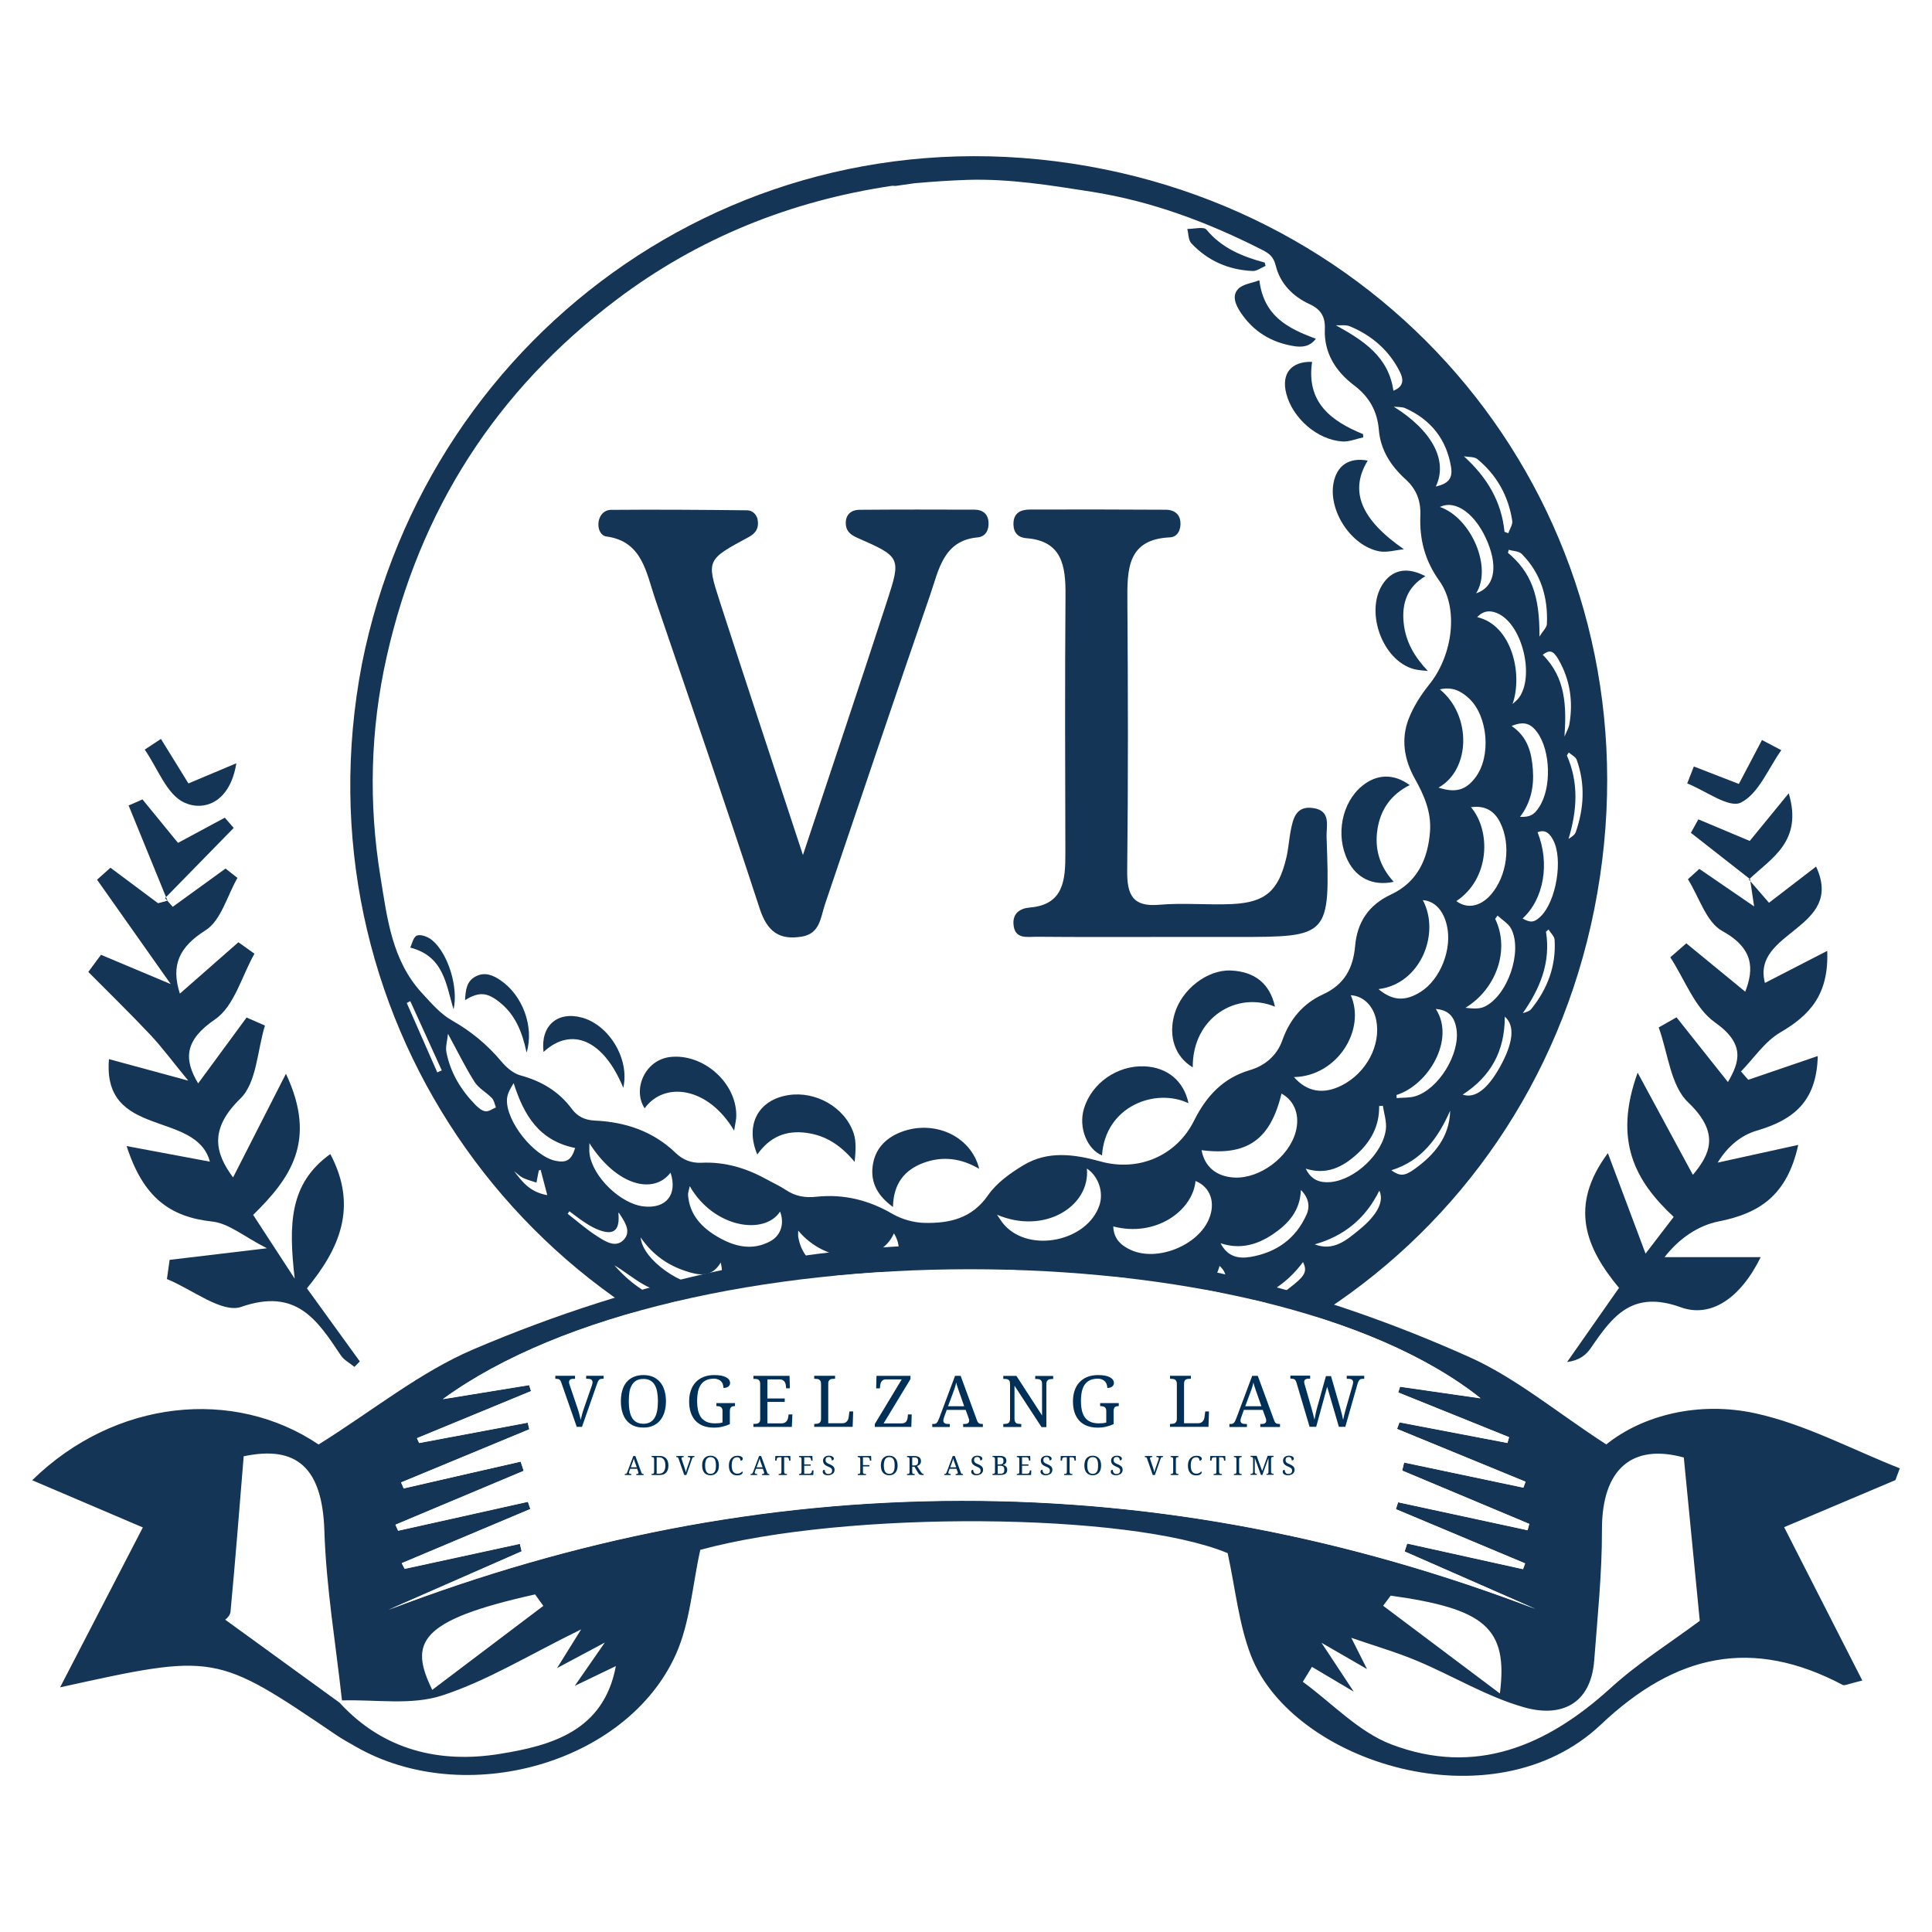 <svg xmlns="http://www.w3.org/2000/svg" xmlns:xlink="http://www.w3.org/1999/xlink" id="Layer_1" x="0px" y="0px" viewBox="0 0 300 300" style="enable-background:new 0 0 300 300;" xml:space="preserve"><style type="text/css">	.st0{fill:#FFFFFF;}	.st1{fill:#153556;}	.st2{fill:#B3B2B4;}	.st3{fill:#143555;}	.st4{fill:#003057;}</style><rect class="st0" width="300" height="300"></rect><g>	<g>		<g>			<path class="st1" d="M56.2,103.1c10.33-51.94,60.12-88.01,115.34-76.8c52.2,10.6,86.92,60.32,76.02,114.89    c-10.7,53.56-62,87.01-115.24,76.23C80.66,206.96,45.9,156.72,56.2,103.1z M139.08,28.87c-0.3,0-0.46-0.03-0.61-0.01    c-15.71,2.34-30.04,8.09-42.72,17.66c-18.68,14.09-30.59,32.65-35.71,55.47c-2.54,11.3-2.83,22.74-0.96,34.18    c1.04,6.38,1.76,12.96,6.45,18.04c1.41,1.53,2.84,3.22,4.61,4.22c2.99,1.69,5.52,3.78,7.71,6.39c0.77,0.92,1.84,1.86,2.95,2.16    c3.27,0.89,5.97,2.48,8,5.22c0.86,1.16,2.02,1.73,3.52,1.8c4.76,0.21,9.07,1.64,12.58,5.01c1.14,1.1,2.43,1.61,4.01,1.54    c3.58-0.17,6.88,0.8,10,2.51c1.05,0.58,2.15,1.07,3.14,1.73c1.46,0.98,2.99,1.23,4.71,1.04c4.22-0.45,8.1,0.5,11.8,2.65    c1.47,0.85,3.33,1.38,5.03,1.41c3.84,0.08,7.33-0.68,9.83-4.29c1.33-1.92,3.47-3.45,5.52-4.68c3.79-2.27,7.87-1.7,11.95-0.57    c5.93,1.65,11.81-0.9,14.52-6.33c1.9-3.81,4.49-6.63,8.72-7.87c2.33-0.69,4.17-2.28,4.99-4.61c1.15-3.27,3.25-5.74,6.29-7.12    c3.36-1.54,4.7-4.07,5.01-7.51c0.32-3.7,2.09-6.38,5.55-8c4.09-1.91,5.75-5.46,6.08-9.78c0.23-3.05-0.93-5.68-2.37-8.25    c-1.64-2.93-2.16-6.1-0.95-9.24c0.74-1.92,1.92-3.75,3.21-5.36c3.66-4.55,4.61-11.85,1.55-16.1c-2.22-3.1-3.09-6.4-2.94-10.11    c0.09-2.2-0.55-4.07-2.29-5.64c-2.24-2.03-3.89-4.52-4.15-7.65c-0.24-2.91-1.47-5.14-3.83-6.93c-2.85-2.15-4.71-5.02-4.56-8.75    c0.08-1.94-0.64-3.08-2.37-3.87c-2.61-1.2-4.57-3.21-5.25-5.97c-0.34-1.4-1.04-1.92-2.11-2.46c-8.43-4.28-17.13-7.56-26.57-9.04    c-6.39-1-12.72-2.03-19.19-1.83c-2.73,0.09-5.46,0.28-8.19,0.52 M186.58,178.6c0.47,2.58,2.32,4.12,5.12,4.25    c3.94,0.18,8.41-3.15,9.49-7.07c0.7-2.56-0.14-4.84-2.2-5.97C197.28,176.95,193.67,179.51,186.58,178.6z M172.87,190.44    c0.06,1.95,1.24,3,2.81,3.69c4.08,1.8,10.35-0.75,12.05-4.85c1.06-2.56,0.22-4.95-2.09-5.9    C185.21,188,179.46,192.17,172.87,190.44z M200.93,167.25c2.02,2.32,4.56,2.72,7.38,1.31c3.85-1.93,6.16-6.27,5.39-10.15    c-0.44-2.23-2.01-3.77-3.95-3.87C212.11,159.9,207.67,167.1,200.93,167.25z M154.81,188.62c0.39,0.54,0.72,1.13,1.17,1.62    c3.96,4.36,12.83,2.51,14.73-3.06c0.7-2.06-0.14-4.53-1.94-5.73C169.33,187.26,162.25,191.78,154.81,188.62z M223.37,122.3    c2.66,0.86,4.23,0.4,5.73-1.57c2.48-3.25,1.97-9.55-1.02-12.31c-1.23-1.13-2.61-1.83-4.5-1.37    C228.51,111.04,228.4,119.49,223.37,122.3z M228.41,125.34c3.14,3.68,2.95,11.13-2.27,14.58c1.67,1.25,3.71,0.87,5.34-0.97    c2.55-2.9,3.19-7.79,1.46-11.24C232.01,125.85,230.55,125.05,228.41,125.34z M214.05,153.59c2.2,1.83,4.15,1.93,6.54,0.43    c3.08-1.93,4.95-6.68,4.07-10.36c-0.57-2.36-1.89-3.74-3.73-3.89C223.71,144.93,220.58,152.81,214.05,153.59z M123.95,191.09    c-0.01,0.48-0.04,0.7-0.01,0.91c0.51,3.3,2.88,4.99,5.69,5.97c2.88,1.01,5.86,1.11,8.42-1.01c1.73-1.43,1.96-3.47,0.76-5.45    C136.52,196.68,128.22,196.28,123.95,191.09z M141.78,197.33c0.44,0.77,0.71,1.74,1.36,2.25c1.13,0.9,2.4,1.77,3.76,2.19    c3.07,0.96,6.12,0.66,8.79-1.27c2.35-1.7,2.66-4.48,0.8-6.14C155.2,199.08,147.78,200.95,141.78,197.33z M107.1,184.18    c-0.12,0.64-0.29,1.03-0.26,1.4c0.25,3.1,2.16,5.07,4.67,6.52c2.57,1.48,5.31,2.16,8.12,0.63c1.66-0.9,2.2-2.8,1.5-4.6    C118.7,191.87,110.82,190.68,107.1,184.18z M91.52,177.51c0.01,0.73-0.05,1.23,0.03,1.72c0.54,3.57,4.82,7.69,8.38,8.1    c3.52,0.4,5.31-1.84,4.19-5.24C101.46,185.57,95.73,184.1,91.52,177.51z M173.73,196.26c-1.88,5.18-7.41,7.04-14.35,4.47    c0.76,0.99,1.15,1.77,1.76,2.25c3.47,2.73,10.91,1.26,13.15-2.53C175.25,198.85,175.06,197.46,173.73,196.26z M89.31,178.26    c-5.6-1.13-7.96-5.08-9.55-10.07c-0.49,0.79-1,1.65-1.04,2.53c-0.16,3.41,4.17,8.8,7.5,9.52    C87.97,180.62,88.74,180.13,89.31,178.26z M234.72,112.73c2.52,1.7,3.11,4.16,3.3,6.75c0.2,2.64-0.3,5.15-1.99,7.36    c1.56,0.05,2.18-0.28,3-1.57c1.91-2.97,1.75-8.67-0.32-11.54C237.66,112.28,236.58,111.97,234.72,112.73z M216.85,170.03    c0.01,0.16,0.01,0.32,0.02,0.48c0.97-0.09,1.99-0.01,2.9-0.29c3.64-1.12,6.94-6.55,6.4-10.35c-0.29-2.05-1.29-3.04-3.22-3.2    C226.03,161.4,221.8,168.47,216.85,170.03z M232.54,142.17c-0.12,0.17-0.25,0.34-0.37,0.51c2.31,4.76,0.23,10.84-4.61,13.81    c1.01,0.11,2.1,0.23,2.95-0.17c3.6-1.71,5.95-8.57,4.15-12.09C234.23,143.4,233.26,142.85,232.54,142.17z M214.73,171.7    c-0.19,0.02-0.39,0.03-0.58,0.05c0.06,3.07-1.27,5.5-3.46,7.48c-2.21,2-4.7,3.26-7.93,2.24c0.85,1.79,2.23,2.23,3.87,2.08    c3.78-0.35,8.14-4.46,8.57-8.23C215.33,174.14,214.91,172.91,214.73,171.7z M202,184.78c-0.11,3.27-2,5.29-4.36,6.88    c-2.4,1.61-5.05,2.41-8.11,1.39c1.07,2.1,2.78,2.43,4.61,2.13c4.02-0.67,7.06-2.81,8.74-6.58    C203.45,187.31,203.2,185.97,202,184.78z M176.63,202.74c-0.1,0.18-0.19,0.36-0.29,0.53c0.86,0.49,1.66,1.2,2.59,1.43    c3.36,0.83,8.8-1.41,10.71-4.32c0.84-1.28,1.11-2.58-0.27-3.81C188.21,201.33,180.96,204.22,176.63,202.74z M236.42,142.63    c1.27,0.69,1.81,0.62,2.78-0.3c2.44-2.31,3.56-8.93,1.97-11.9c-0.5-0.93-1.14-1.7-2.42-1.2    C240.69,134.05,239.73,139.62,236.42,142.63z M144.99,203.93c-1.37,2.98-4.02,3.2-6.68,3.11c-2.59-0.08-5-0.92-7.24-2.66    c0.83,4.07,10.13,6.14,13.53,3.22C145.8,206.57,145.91,205.32,144.99,203.93z M234.87,109.32c0.33-0.32,0.72-0.61,0.99-0.97    c2.41-3.3,0.6-11.07-3.05-12.98c-1.17-0.61-2.38-0.68-3.43,0.46C234.69,97.04,236.52,104.56,234.87,109.32z M69.56,160.53    c-0.11,1.11-0.4,2.01-0.25,2.82c0.62,3.21,2.26,5.91,4.53,8.23c0.42,0.43,0.99,0.91,1.54,0.98c0.51,0.07,1.09-0.38,1.63-0.6    c-0.2-0.49-0.28-1.09-0.62-1.44c-0.85-0.89-2.06-1.52-2.7-2.52C72.28,165.78,71.12,163.39,69.56,160.53z M161.34,205.61    c-1.82,3.92-7.19,5.01-13.7,2.7c0.51,0.61,0.77,1.04,1.13,1.35c2.72,2.33,9.87,2.09,12.5-0.37    C162.48,208.16,162.61,207,161.34,205.61z M229.21,92.13c2.78-0.91,3.41-3.9,1.84-7.81c-1.77-4.41-4.96-6.81-7.46-5.6    C228.46,80.42,231.76,88.13,229.21,92.13z M115.14,200.02c1.24,3.26,6.95,5.37,10.36,4.95c3.07-0.38,3.96-2.41,2.19-5.04    c-0.48,2.37-1.82,3.29-4.54,3.17C120.22,202.99,117.65,201.89,115.14,200.02z M222.95,75.55c1.95-0.45,2.65-1.26,2.37-3.02    c-0.7-4.3-3.13-7.36-7.1-9.14c-0.53-0.24-1.2-0.17-1.8-0.24C222.31,66.81,224.9,71.49,222.95,75.55z M99.48,192.15    c0.3,3.55,6.65,7.82,10.26,7.49c2.04-0.19,2.74-1.28,2.17-3.59c-1.41,2.41-3.49,1.97-5.47,1.31    C103.69,196.45,101.35,194.86,99.48,192.15z M233.62,82.58c0.19,0.07,0.39,0.14,0.58,0.22c0.22-0.65,0.71-1.33,0.62-1.93    c-0.59-3.85-2.4-7.09-5.4-9.57c-0.49-0.41-1.39-0.31-2.11-0.45C230.93,74.14,233.15,77.87,233.62,82.58z M207.44,50.51    c4.31,2.39,8.17,4.87,8.93,10.17c1.38-0.59,1.74-1.45,1-2.94c-1.67-3.34-4.35-5.65-7.76-7.07    C208.97,50.4,208.17,50.55,207.44,50.51z M234.28,85.37c-0.04,0.16-0.09,0.32-0.13,0.47c3.55,2.96,4.97,6.58,4.89,13.01    c0.54-0.88,1.14-1.4,1.16-1.95c0.19-4.14-0.93-7.88-3.9-10.88C235.86,85.57,234.97,85.58,234.28,85.37z M233.66,157.87    c0.02,5.31-2.16,9.29-6.54,12.1c1.86,0.65,3.82-0.79,5.74-4.2C235,161.97,235.28,159.23,233.66,157.87z M204.15,193.22    c2.91,1.14,4.98-0.68,6.98-2.32c2.85-2.34,3.8-4.43,3.05-6.02C212.08,189.14,208.78,191.92,204.15,193.22z M191.57,202.7    c3.85,1.01,6.67-1.09,9.38-3.28c1.83-1.47,1.99-2.18,1.38-3.45C199.63,199.65,195.97,201.72,191.57,202.7z M134.8,210.09    c-1.98,1.67-4.22,1.18-6.34,0.65c-2.12-0.53-4.15-1.41-6.1-2.09c1.73,2.52,8.93,4.79,11.85,3.64    C135.42,211.82,135.64,211.09,134.8,210.09z M225.18,172.47c-1.88,4.23-4.38,7.77-9.13,9.25c1.3,0.92,2.01,0.96,3.6-0.19    C222.77,179.29,225.09,176.5,225.18,172.47z M177.29,206.8c-3.79,3.24-8.01,4-12.83,3.5c0.32,0.31,0.44,0.5,0.61,0.58    c2.91,1.36,9.46,0.09,11.54-2.31C176.99,208.12,177.07,207.4,177.29,206.8z M240.45,144.33c-0.13,0.11-0.26,0.23-0.39,0.34    c0.76,4.74-0.9,8.81-3.6,12.65c0.51-0.15,1.04-0.3,1.32-0.65c2.52-3.12,3.86-6.68,3.62-10.73    C241.37,145.39,240.78,144.87,240.45,144.33z M242.93,114.38c0.26-0.64,0.64-1.26,0.76-1.92c0.61-3.53,0.11-6.92-1.68-10.03    c-0.85-1.48-1.42-1.54-2.46-0.76C243.14,105.24,243.25,109.67,242.93,114.38z M190.57,205.47c-0.19-0.09-0.46-0.32-0.56-0.26    c-3.41,2.11-6.95,3.9-11.35,4.21C181.12,211.26,189.09,208.38,190.57,205.47z M243.6,116.85c-0.1,0.15-0.2,0.3-0.3,0.45    c1.88,4.26,1.59,8.56,0.26,12.97c0.46-0.3,0.98-0.63,1.13-1.08c1.28-3.71,1.48-7.47,0.14-11.21    C244.66,117.52,244.02,117.22,243.6,116.85z M96.02,188.33c0.29,2.88-0.82,3.66-3.53,2.45c-0.67-0.3-1.3-0.7-1.91-1.11    c-0.74-0.49-1.44-1.05-2.16-1.58c-0.09,0.13-0.19,0.25-0.28,0.38c1.51,1.17,2.95,2.45,4.55,3.47c1.24,0.79,2.88,1.92,4.16,0.57    c1.25-1.32,0.11-2.85-0.72-4.15C96.12,188.34,96.06,188.34,96.02,188.33z M165.29,213.57c-0.14-0.16-0.3-0.48-0.41-0.46    c-3.84,0.55-7.67,1.13-11.18,1.66C155.64,216.02,162.79,215.47,165.29,213.57z M108.92,204.24c1.69,1.81,6.75,4.15,9.26,4.08    c0.56-0.02,1.28-0.3,1.58-0.72c0.2-0.28-0.12-1.04-0.35-1.52c-0.18-0.37-0.56-0.64-1.15-1.28c0.53,1.8-0.32,2.1-1.45,2.04    c-0.73-0.04-1.5-0.09-2.18-0.34C112.64,205.79,110.69,204.95,108.92,204.24z M138.53,212.8c1.86,1.83,9.66,2.55,11.4,1.06    c0.26-0.23,0.22-0.8,0.39-1.49C146.19,214.33,142.41,213.73,138.53,212.8z M95.41,196.48c2.21,2.56,4.91,4.49,8.08,5.71    c0.57,0.22,1.27,0.09,1.92,0.13c-0.1-0.65-0.2-1.3-0.24-1.56C100.86,201.03,98.39,198.23,95.41,196.48z M63.71,155.46    c-0.18,0.09-0.37,0.19-0.55,0.28c1.58,3.59,3.16,7.19,4.74,10.78c0.23-0.1,0.47-0.2,0.7-0.31    C66.97,162.64,65.34,159.05,63.71,155.46z M84.98,185.58c-0.41-1.55-0.72-2.74-1.03-3.93c-0.1,0.04-0.19,0.08-0.29,0.11    c-0.12,0.62-0.24,1.24-0.36,1.87c-0.71-0.24-1.45-0.42-2.11-0.74c-0.5-0.25-0.91-0.69-1.36-1.04    C81.05,183.46,82.25,185.11,84.98,185.58z"></path>			<path class="st0" d="M141.78,197.33c6,3.62,13.42,1.75,14.71-2.95c1.85,1.66,1.55,4.44-0.8,6.14c-2.68,1.93-5.72,2.23-8.79,1.27    c-1.36-0.42-2.63-1.3-3.76-2.19C142.49,199.07,142.22,198.09,141.78,197.33z"></path>			<path class="st0" d="M173.73,196.26c1.34,1.2,1.52,2.59,0.57,4.2c-2.25,3.79-9.68,5.25-13.15,2.53    c-0.62-0.49-1.01-1.27-1.76-2.25C166.32,203.31,171.85,201.45,173.73,196.26z"></path>			<path class="st2" d="M189.64,200.38c-1.91,2.91-7.35,5.16-10.71,4.32c-0.92-0.23-1.73-0.94-2.59-1.43    c0.1-0.18,0.19-0.36,0.29-0.53"></path>			<path class="st0" d="M144.99,203.93c0.92,1.38,0.81,2.64-0.39,3.68c-3.39,2.92-12.69,0.86-13.53-3.22    c2.24,1.74,4.65,2.57,7.24,2.66C140.97,207.13,143.62,206.91,144.99,203.93z"></path>			<path class="st0" d="M161.34,205.61c1.27,1.39,1.13,2.55-0.07,3.68c-2.63,2.46-9.78,2.7-12.5,0.37    c-0.36-0.31-0.63-0.74-1.13-1.35C154.15,210.62,159.52,209.53,161.34,205.61z"></path>			<path class="st0" d="M115.14,200.02c2.51,1.86,5.08,2.96,8,3.09c2.73,0.12,4.06-0.81,4.54-3.17c1.78,2.62,0.89,4.66-2.19,5.04    C122.09,205.4,116.38,203.28,115.14,200.02z"></path>			<path class="st0" d="M134.8,210.09c0.84,1,0.62,1.73-0.58,2.2c-2.93,1.15-10.12-1.12-11.85-3.64c1.95,0.68,3.98,1.56,6.1,2.09    C130.58,211.28,132.82,211.77,134.8,210.09z"></path>			<path class="st0" d="M177.29,206.8c-0.22,0.6-0.3,1.32-0.68,1.77c-2.07,2.4-8.62,3.67-11.54,2.31c-0.17-0.08-0.29-0.27-0.61-0.58    C169.28,210.8,173.49,210.05,177.29,206.8z"></path>			<path class="st0" d="M190.57,205.47c-1.48,2.92-9.45,5.79-11.91,3.95c4.41-0.31,7.94-2.11,11.35-4.21    C190.11,205.15,190.38,205.37,190.57,205.47z"></path>			<path class="st0" d="M165.29,213.57c-2.5,1.9-9.65,2.44-11.59,1.2c3.51-0.53,7.34-1.11,11.18-1.66    C164.98,213.1,165.14,213.41,165.29,213.57z"></path>			<path class="st0" d="M108.92,204.24c1.77,0.71,3.72,1.54,5.72,2.27c0.68,0.25,1.45,0.3,2.18,0.34c1.12,0.06,1.97-0.24,1.45-2.04    c0.59,0.63,0.98,0.91,1.15,1.28c0.23,0.48,0.55,1.23,0.35,1.52c-0.3,0.41-1.03,0.7-1.58,0.72    C115.67,208.4,110.61,206.06,108.92,204.24z"></path>			<path class="st0" d="M138.53,212.8c3.87,0.93,7.66,1.53,11.79-0.43c-0.17,0.69-0.13,1.27-0.39,1.49    C148.2,215.35,140.4,214.63,138.53,212.8z"></path>			<path class="st3" d="M197.98,156.32c-5.89-2.47-12.84,1.66-12.77,9.42c-2.77-1.66-3.84-4.83-2.82-8.32    c1.12-3.82,5.1-6.88,8.75-6.72C194.86,150.87,197.19,152.75,197.98,156.32z"></path>			<path class="st3" d="M184.55,171.31c-5.15-2.45-12.93,0.46-13.43,8.1c-2.24-0.9-3.73-4.27-2.79-7.31c1.2-3.9,5.13-6.69,9.38-6.52    C181.24,165.73,183.82,167.83,184.55,171.31z"></path>			<path class="st3" d="M117.59,179.27c-1.94-4.63,0.17-8.49,4.82-9.22c4.2-0.67,8.72,1.84,10.12,5.85    c0.47,1.35,0.33,2.92,0.18,4.52c-2.05-2.46-4.35-4.09-7.47-4.51C122.04,175.48,119.55,176.51,117.59,179.27z"></path>			<path class="st3" d="M216.42,136.93c-3.22,0.69-5.79-0.57-7.15-3.33c-1.91-3.9-0.93-8.97,2.24-11.56    c2.26-1.86,4.9-1.96,7.39-0.13c-2.89,1.44-4.53,3.77-5.01,6.86C213.42,131.81,214.21,134.52,216.42,136.93z"></path>			<path class="st3" d="M138.66,187.42c-2.34-1.7-3.48-3.72-3.16-6.31c0.32-2.6,1.91-4.33,4.32-5.29    c5.15-2.04,10.97,0.54,12.23,5.68c-2.84-1.68-5.69-2-8.6-0.95C140.43,181.66,138.73,183.81,138.66,187.42z"></path>			<path class="st3" d="M114,175.57c-4.08-6.88-10.87-7.68-13.9-3.47c-1.92-2.93,0.04-7.57,4.05-7.98    c5.06-0.51,10.16,3.96,10.18,9.04C114.35,173.81,114.16,174.46,114,175.57z"></path>			<path class="st3" d="M221.72,104.19c-0.71-0.09-1.43-0.1-2.12-0.28c-5.08-1.33-7.83-9.35-4.66-13.54    c1.49-1.97,3.71-2.32,6.39-0.9c-2.82,1.66-3.68,4.21-3.37,7.24C218.26,99.63,219.62,101.98,221.72,104.19z"></path>			<path class="st3" d="M212.38,71.52c-2.91,4.76-1.03,9.17,5.62,13.77c-1.29,0.12-2.65,0.55-3.87,0.31    c-4.34-0.86-7.85-6.26-7.07-10.55C207.57,72.29,209.47,70.98,212.38,71.52z"></path>			<path class="st3" d="M211.69,67.91c-1.09,0.23-2.19,0.71-3.25,0.64c-3.88-0.25-7.7-3.59-8.7-7.4c-0.82-3.13,0.75-5.06,4-4.96    c-0.92,6.22,2.85,9.16,7.91,11.22C211.66,67.58,211.67,67.74,211.69,67.91z"></path>			<path class="st3" d="M204.33,52.6c-0.96,1.28-2.24,1.34-3.44,1.14c-3.48-0.56-6.3-2.27-8.26-5.25c-0.75-1.13-1.39-2.55-0.37-3.62    c0.73-0.76,2.11-0.9,3.29-1.35C196.24,49.09,199.97,51,204.33,52.6z"></path>			<path class="st3" d="M96.78,168.91c-3.05-7.43-8.02-9.58-12.38-5.56c-0.5-4.03,2.12-6.38,5.96-5.34    C94.59,159.16,97.81,164.47,96.78,168.91z"></path>			<path class="st3" d="M81.77,163.45c-0.69-3.29-1.79-5.86-4.09-7.74c-2.02-1.65-3.28-1.75-5.47-0.41c0.1-1.52,0.19-2.94,1.69-3.7    c1.4-0.71,2.65-0.18,3.82,0.62C81.1,154.51,82.99,159.37,81.77,163.45z"></path>			<path class="st3" d="M196.52,41.28c-0.66,0.28-1.34,0.82-1.99,0.8c-3.73-0.16-6.98-1.57-9.54-4.3c-0.47-0.5-0.43-1.48-0.63-2.23    c1.02,0.01,2.56-0.4,2.98,0.11c2.39,2.88,5.58,4.18,9.04,5.11C196.42,40.94,196.47,41.11,196.52,41.28z"></path>			<path class="st3" d="M70.43,156.72c-1.19-3.82-1.46-8.22-6.73-9.58c0.26-0.51,0.48-1.67,1.05-1.87c0.64-0.23,1.75,0.22,2.36,0.73    C69.61,148.08,71.2,153.38,70.43,156.72z"></path>		</g>		<g>			<path class="st3" d="M151.34,79.14c-5.97-0.02-11.93-0.03-17.9,0.02c-1.19,0.01-2.08,0.67-2.11,1.98    c-0.03,1.21,0.6,1.84,1.77,2.36c6.76,2.97,6.85,3.06,4.64,9.84c-4.1,12.63-8.35,25.21-13.06,39.43    c-4.68-14.24-8.85-26.82-12.93-39.42c-2.07-6.4-2.01-6.45,4.52-9.96c1.14-0.61,1.57-1.43,1.39-2.61    c-0.13-0.89-0.81-1.53-1.64-1.54c-7.05-0.08-14.1-0.13-21.14-0.07c-1.1,0.01-1.91,0.9-1.96,2.21c-0.04,0.94,0.46,1.82,1.22,1.92    c5.6,0.74,6.19,5.59,7.59,9.69C107.2,109,112.71,125,117.97,141.1c1.19,3.63,3.1,4.92,6.57,4.33c2.8-0.48,2.87-2.96,3.56-5    c5.43-16.04,10.82-32.09,16.35-48.1c1.32-3.82,2.03-8.39,7.33-8.88c1.3-0.12,1.78-1.15,1.72-2.36    C153.42,79.77,152.55,79.15,151.34,79.14z"></path>			<path class="st1" d="M159.36,83.57c5.55,0.42,6.13,4.27,6.09,8.87c-0.1,13.35-0.06,26.7-0.02,40.06    c0.01,4.16-0.26,7.98-5.52,8.42c-1.54,0.13-2.64,0.91-2.54,2.54c0.15,2.49,2.19,1.98,3.67,2c6.49,0.06,12.98,0.03,19.47,0.03    c3.79,0,7.57,0,11.36,0c14.65,0,14.67,0,14.12-15.5c-0.06-1.75,0.76-4.12-2.11-4.52c-2.63-0.37-3.09,1.6-3.47,3.57    c-0.26,1.36-0.34,2.77-0.66,4.11c-1.21,5.16-3.22,6.97-8.39,7.23c-3.78,0.18-7.59-0.22-11.35,0.11c-4.1,0.36-5.02-1.48-4.98-5.32    c0.16-13.91,0.13-27.82,0.03-41.72c-0.04-5.04-0.03-9.71,6.61-10.01c1.24-0.06,1.74-1.26,1.62-2.43    c-0.12-1.27-1.08-1.86-2.25-1.86c-7.03-0.04-14.06-0.05-21.09-0.03c-1.47,0-2.63,0.53-2.58,2.35    C157.4,82.76,158.15,83.48,159.36,83.57z"></path>		</g>		<g id="PkECw4.tif">			<g>				<path class="st3" d="M9.33,262.01c4.77-9.21,8.65-16.72,12.85-24.83c-4.94-2.11-11.06-4.72-17.18-7.33     c12.88-12.6,31.37-14.39,44.47-5.55c8.43-5.26,15.73-11.24,24.07-14.79c51.61-21.99,103.33-21.78,154.61,1.21     c7.25,3.25,13.57,8.58,21.27,13.57c5.66-4.55,14.38-6.75,23.16-4.83c7.73,1.69,14.96,5.61,22.42,8.54     c-0.23,0.61-0.46,1.22-0.68,1.83c-6.16,2.6-12.32,5.21-17.28,7.31c4.12,8.09,8.03,15.75,12.14,23.81     c-2.23,0.53-2.75,0.84-3.03,0.69c-14.08-7.44-25.95-4.84-37.55,6.14c-16.67,15.78-47.87,5.97-54.34-10.68     c-1.91-4.93-2.42-10.4-3.63-15.93c-15.24-6.33-59.13-6.7-81.89-0.51c-1.22,5.47-1.57,11.27-3.79,16.23     c-7.65,17.02-32.84,24.03-49.72,14.32c-1.01-0.58-2.05-1.14-3.02-1.8C33.45,256.69,33.45,256.69,9.33,262.01z M52.74,264.4     c6.76,7.38,15.52,9.45,24.84,7.95c8.04-1.29,16.17-3.55,18.05-13.64c-1.79,0.86-3.61,1.74-6.38,3.07     c1.78-2.56,2.84-4.09,4.66-6.72c-3.08,1.65-4.76,2.55-7.41,3.96c1.44-2.31,2.2-3.54,3.74-6.01c-8.1,3.96-14.59,8-21.64,10.28     c-4.75,1.54-10.31,0.59-15.5,0.75c-0.96-8.77-2.45-17.53-2.73-26.32c-0.31-9.8-4.28-13.33-12.53-11.59     c-0.69,8.37-1.3,16.27-2.05,24.16c-0.07,0.73-1,1.38-0.85,1.19C40.89,255.81,46.81,260.11,52.74,264.4z M80.85,226.96     c0.16,0.48,0.32,0.97,0.48,1.45c-6.64,2.79-13.28,5.58-19.92,8.37c0.14,0.31,0.28,0.61,0.42,0.92     c6.72-1.5,13.43-2.99,20.15-4.49c0.13,0.38,0.25,0.75,0.38,1.13c-6.66,2.8-13.31,5.61-19.97,8.41c0.15,0.29,0.3,0.58,0.45,0.87     c5.96-1.29,11.93-2.59,17.89-3.88c0.09,0.39,0.18,0.78,0.28,1.17c-6.89,3.02-13.78,6.05-20.67,9.07     c28.7-10.96,58.11-16.88,88.88-16.93c30.87-0.04,60.4,5.82,89.19,16.79c-6.77-2.97-13.53-5.94-20.3-8.91     c0.13-0.41,0.26-0.83,0.4-1.24c6,1.33,11.99,2.66,17.99,3.98c0.11-0.3,0.21-0.59,0.32-0.89c-6.69-2.81-13.38-5.61-20.07-8.42     c0.12-0.36,0.23-0.72,0.35-1.08c6.7,1.45,13.4,2.89,20.1,4.34c0.09-0.32,0.18-0.65,0.27-0.97c-6.58-2.76-13.16-5.52-19.74-8.28     c0.1-0.42,0.2-0.84,0.3-1.26c6.17,1.3,12.35,2.6,18.52,3.9c0.11-0.3,0.23-0.6,0.34-0.91c-6.65-2.73-13.31-5.47-19.96-8.2     c0.13-0.34,0.25-0.69,0.38-1.03c5.59,1.07,11.18,2.14,16.77,3.2c0.08-0.3,0.17-0.6,0.25-0.89c-5.74-2.31-11.47-4.63-17.21-6.94     c0.09-0.3,0.19-0.6,0.28-0.9c4.07,0.59,8.14,1.17,12.51,1.8c-33.54-26.68-124.25-26.76-161.13,0.13     c4.94-0.8,9.17-1.49,13.39-2.18c0.1,0.31,0.2,0.63,0.3,0.94c-5.91,2.44-11.81,4.87-17.72,7.31c0.11,0.25,0.23,0.49,0.34,0.74     c5.62-1.05,11.24-2.11,16.86-3.16c0.08,0.35,0.17,0.69,0.25,1.04c-6.64,2.75-13.27,5.5-19.91,8.25c0.13,0.31,0.27,0.62,0.4,0.92     C68.74,229.72,74.79,228.34,80.85,226.96z M203.72,258.83c-0.47,0.77-0.94,1.55-1.42,2.32c4.56,3.32,8.67,7.79,13.75,9.72     c13.02,4.95,24.11,0.28,34.02-8.73c4.38-3.99,9.48-7.18,13.87-10.46c-0.75-7.65-1.59-16.21-2.48-25.36     c-7.91-2.18-12.73,1.66-12.71,11.22c0.02,6.76-0.69,13.52-1.2,20.27c-0.53,6.95-5.28,8.9-10.89,7.3     c-5.74-1.63-11.02-4.86-16.58-7.2c-3.27-1.37-6.69-2.36-10.25-3.59c0.7,1.39,1.3,2.59,2.44,4.85c-2.69-1.55-4.19-2.42-7.07-4.08     c1.89,2.86,2.88,4.36,5.01,7.59C206.76,260.64,205.24,259.74,203.72,258.83z M215.95,247.77c-0.39,0.52-0.79,1.04-1.18,1.57     c5.77,4.34,11.54,8.68,18.13,13.62C234.22,252.69,230.44,249.8,215.95,247.77z M84.37,249.36c-0.43-0.59-0.85-1.18-1.28-1.78     c-18.21,4.04-19.54,7.52-15.97,14.82C73.02,257.95,78.7,253.65,84.37,249.36z"></path>				<path class="st3" d="M22.12,124.13c1.85,2.26,3.69,4.52,5.52,6.75c2.36-1.27,4.81-2.59,7.27-3.91c0.46,0.53,0.92,1.06,1.38,1.59     c-3.55,3.63-7.1,7.27-10.66,10.9c0.4,0.45,0.79,0.9,1.19,1.35c2.73-1.98,5.46-3.96,8.2-5.94c0.62,0.48,1.23,0.97,1.85,1.45     c-1.6,2.79-2.55,6.62-4.96,8.14c-4.11,2.6-5.39,5.41-3.98,9.83c2.97-2.61,6.03-5.29,9.09-7.98c0.83,0.59,1.66,1.19,2.49,1.78     c-1.97,3.49-3.14,8.16-6.11,10.19c-4.71,3.21-4.92,6.15-2.63,9.95c2.39-3.25,4.95-6.74,7.52-10.23c0.95,0.42,1.9,0.84,2.85,1.25     c-1.19,3.86-1.27,8.86-3.82,11.34c-4.94,4.81-3.87,8.54-1.13,12.24c2.38-4.67,4.9-9.61,8.21-16.1     c4.93,10.47,0.63,16.29-5.09,21.92c1.82,2.79,3.56,5.46,6.45,9.9c-0.96-8.46-0.85-14.77,5.53-19.35     c4.32,8.16,1.45,14.67-3.63,20.85c2.81,3.88,5.51,7.62,8.21,11.35c-0.28,0.28-0.55,0.57-0.83,0.85     c-0.72-0.59-1.64-1.06-2.13-1.81c-3.67-5.51-6.91-10.48-15.45-7.51c-2.99,1.04-7.64-2.74-11.54-4.32     c0.14-0.99,0.28-1.99,0.42-2.98c4.3-0.51,8.59-1.02,15.11-1.8c-3.58-1.82-5.94-3.88-8.5-4.15c-6.58-0.71-10.71-3.75-13.29-11.72     c5,0.94,8.8,1.65,12.93,2.42c-2.13-8.02-16.72-3.51-15.67-15.92c3.45,0.94,6.8,1.85,12.31,3.34c-2.54-3.09-4.1-5.22-5.91-7.14     c-3.13-3.32-6.4-6.5-9.61-9.74c0.66-0.89,1.31-1.77,1.97-2.66c2.96,1.24,5.91,2.48,10.83,4.55     c-4.39-6.22-7.91-11.22-11.44-16.21c0.69-0.62,1.39-1.24,2.08-1.86c2.46,1.84,4.92,3.68,7.39,5.51     c0.49-0.13,0.98-0.26,1.47-0.39c-2.01-4.93-4.03-9.86-6.04-14.79C20.7,124.77,21.41,124.45,22.12,124.13z"></path>				<path class="st3" d="M271.55,136.56c1.09,1.26,2.19,2.52,3.14,3.62c2.17-1.67,4.65-3.57,7.31-5.62     c4.52,9.73-10.09,9.98-7.94,18.07c3.08-1.59,5.98-3.08,9.67-4.98c0.27,6.79-2.71,9.99-7.28,12.66c-2.4,1.4-4.1,4-6.11,6.07     c0.38,0.43,0.75,0.86,1.13,1.29c3.32-1.14,6.64-2.27,10.79-3.69c-0.17,7.22-3.94,9.96-9.49,11.59     c-2.42,0.71-4.53,2.45-6.05,4.96c3.86-0.85,7.71-1.7,12.51-2.75c-1.74,7.92-6.1,10.64-12.35,11.88     c-3.23,0.64-6.19,2.69-8.41,5.55c4.59,0,9.17,0,14.93,0c-3.15,6.42-7.76,9.46-12.39,7.79c-7.53-2.72-10.58,1.33-13.95,6.27     c-0.74,1.09-1.78,1.98-3.72,2.22c2.67-3.82,5.35-7.63,8.06-11.51c-5.13-6.17-7.87-12.66-1.73-20.92     c1.93,5.13,3.85,10.26,5.85,15.6c1.18-1.54,2.68-3.5,4.37-5.7c-5.94-5.54-9.43-11.78-5.6-22.4c3.44,6.35,6.04,11.16,8.58,15.87     c2.66-3.18,4.29-6.47-0.75-11.27c-2.73-2.6-3.11-7.66-4.56-11.62c0.92-0.52,1.85-1.04,2.77-1.57c2.66,3.35,5.32,6.69,7.98,10.05     c1.75-3.02,2.81-5.86-2.01-9.26c-3.13-2.21-4.68-6.66-6.94-10.11c0.83-0.72,1.66-1.44,2.49-2.17c3.11,2.56,6.23,5.11,9.15,7.51     c1.36-3.51,1.35-6.72-3.56-9.42c-2.5-1.37-3.6-5.28-5.34-8.04c0.59-0.54,1.18-1.07,1.77-1.61c2.67,1.83,5.34,3.66,8.51,5.83     c-0.23-1.53-0.43-2.89-0.64-4.26L271.55,136.56z"></path>				<path class="st3" d="M271.74,136.51c-3.06-2.4-6.12-4.8-9.18-7.19c0.39-0.7,0.78-1.39,1.16-2.09c2.61,1.09,5.21,2.18,7.98,3.35     c1.63-2,3.48-4.25,6.05-7.4c2.24,7.49-2.7,10.06-6.17,13.38C271.55,136.56,271.74,136.51,271.74,136.51z"></path>				<path class="st3" d="M29.26,121.65c2.21-0.93,4.37-1.84,7.44-3.13c-0.98,6.08-5.01,7.53-8.11,6.09     c-2.72-1.26-4.13-5.37-6.12-8.21c0.84-0.55,1.68-1.11,2.52-1.66C26.33,116.91,27.67,119.08,29.26,121.65z"></path>				<path class="st3" d="M276.6,116.49c-2.03,2.84-3.53,6.78-6.29,8.14c-1.84,0.91-5.49-1.86-8.32-2.98     c0.34-0.88,0.69-1.75,1.03-2.63c2.34,0.91,4.68,1.81,6.99,2.71c1.17-2.22,2.38-4.52,3.59-6.82     C274.61,115.43,275.6,115.96,276.6,116.49z"></path>				<path class="st0" d="M80.85,226.96c-6.06,1.38-12.11,2.76-18.17,4.14c-0.13-0.31-0.27-0.62-0.4-0.92     c6.64-2.75,13.27-5.5,19.91-8.25c-0.08-0.35-0.17-0.69-0.25-1.04c-5.62,1.05-11.24,2.11-16.86,3.16     c-0.11-0.25-0.23-0.49-0.34-0.74c5.91-2.44,11.81-4.87,17.72-7.31c-0.1-0.31-0.2-0.63-0.3-0.94c-4.22,0.69-8.45,1.37-13.39,2.18     c36.88-26.89,127.59-26.81,161.13-0.13c-4.37-0.63-8.44-1.21-12.51-1.8c-0.09,0.3-0.19,0.6-0.28,0.9     c5.74,2.31,11.47,4.63,17.21,6.94c-0.08,0.3-0.17,0.6-0.25,0.89c-5.59-1.07-11.18-2.14-16.77-3.2     c-0.13,0.34-0.25,0.69-0.38,1.03c6.65,2.74,13.31,5.47,19.96,8.2c-0.11,0.3-0.23,0.6-0.34,0.91c-6.17-1.3-12.35-2.6-18.52-3.9     c-0.1,0.42-0.2,0.84-0.3,1.26c6.58,2.76,13.16,5.52,19.74,8.28c-0.09,0.32-0.18,0.65-0.27,0.97c-6.7-1.45-13.4-2.89-20.1-4.34     c-0.12,0.36-0.23,0.72-0.35,1.08c6.69,2.81,13.38,5.61,20.07,8.42c-0.11,0.3-0.21,0.59-0.32,0.89c-6-1.33-11.99-2.66-17.99-3.98     c-0.13,0.41-0.26,0.83-0.4,1.24c6.77,2.97,13.53,5.94,20.3,8.91c-28.79-10.97-58.32-16.83-89.19-16.79     c-30.77,0.04-60.18,5.96-88.88,16.93c6.89-3.02,13.78-6.05,20.67-9.07c-0.09-0.39-0.18-0.78-0.28-1.17     c-5.96,1.29-11.93,2.59-17.89,3.88c-0.15-0.29-0.3-0.58-0.45-0.87c6.66-2.8,13.31-5.61,19.97-8.41     c-0.13-0.38-0.25-0.75-0.38-1.13c-6.72,1.5-13.43,2.99-20.15,4.49c-0.14-0.31-0.28-0.61-0.42-0.92     c6.64-2.79,13.28-5.58,19.92-8.37C81.17,227.92,81.01,227.44,80.85,226.96z"></path>			</g>		</g>	</g>	<g>		<path class="st4" d="M97.86,228.06l-0.16,0.43c-0.01,0.03-0.02,0.06-0.03,0.1c-0.01,0.03-0.01,0.06-0.01,0.08   c0,0.07,0.02,0.12,0.07,0.15c0.05,0.03,0.11,0.05,0.21,0.05h0.09v0.17h-1.01v-0.17h0.08c0.04,0,0.07,0,0.1-0.01   c0.03-0.01,0.05-0.03,0.08-0.05s0.04-0.06,0.07-0.1c0.02-0.04,0.04-0.1,0.07-0.16l0.92-2.46h0.32l0.93,2.56   c0.02,0.04,0.03,0.08,0.05,0.11c0.02,0.03,0.04,0.05,0.06,0.07c0.02,0.02,0.05,0.03,0.08,0.04c0.03,0.01,0.06,0.01,0.11,0.01h0.05   v0.17H98.8v-0.17h0.09c0.17,0,0.25-0.07,0.25-0.2c0-0.02,0-0.05-0.01-0.07c-0.01-0.02-0.01-0.05-0.03-0.08l-0.17-0.46H97.86z    M98.62,227.12c-0.04-0.12-0.08-0.24-0.12-0.34c-0.04-0.11-0.07-0.21-0.09-0.31c-0.01,0.05-0.02,0.1-0.03,0.14   c-0.01,0.05-0.03,0.09-0.04,0.14c-0.01,0.05-0.03,0.1-0.05,0.15c-0.02,0.05-0.04,0.11-0.06,0.18l-0.28,0.76h0.93L98.62,227.12z"></path>		<path class="st4" d="M103.79,227.56c0,0.23-0.03,0.43-0.08,0.61c-0.06,0.18-0.14,0.34-0.25,0.47c-0.11,0.13-0.25,0.23-0.42,0.3   c-0.17,0.07-0.36,0.1-0.59,0.1h-1.27v-0.17h0.05c0.05,0,0.09,0,0.13-0.01c0.04-0.01,0.08-0.02,0.11-0.04   c0.03-0.02,0.06-0.05,0.07-0.09c0.02-0.04,0.03-0.09,0.03-0.16v-2.03c0-0.06-0.01-0.11-0.03-0.15c-0.02-0.04-0.04-0.07-0.07-0.09   c-0.03-0.02-0.07-0.03-0.11-0.04c-0.04-0.01-0.08-0.01-0.13-0.01h-0.05v-0.17h1.27c0.21,0,0.4,0.03,0.57,0.1   c0.17,0.07,0.31,0.16,0.42,0.29c0.12,0.13,0.2,0.28,0.26,0.46C103.76,227.12,103.79,227.33,103.79,227.56z M102.34,228.83   c0.16,0,0.31-0.03,0.43-0.08c0.12-0.06,0.23-0.14,0.31-0.25c0.08-0.11,0.14-0.24,0.18-0.4c0.04-0.16,0.06-0.34,0.06-0.54   c0-0.41-0.08-0.72-0.25-0.94c-0.16-0.22-0.41-0.33-0.74-0.33h-0.36v2.54H102.34z"></path>		<path class="st4" d="M106.25,229.04l-0.89-2.56c-0.01-0.04-0.03-0.08-0.05-0.11c-0.02-0.03-0.04-0.05-0.06-0.07   c-0.02-0.02-0.05-0.03-0.08-0.03c-0.03-0.01-0.06-0.01-0.1-0.01h-0.05v-0.17h1.14v0.17h-0.09c-0.08,0-0.15,0.02-0.19,0.05   c-0.04,0.03-0.06,0.08-0.06,0.15c0,0.02,0,0.05,0.01,0.07c0.01,0.02,0.01,0.05,0.03,0.08l0.45,1.34c0.04,0.12,0.08,0.24,0.11,0.36   s0.06,0.22,0.08,0.32c0.02-0.1,0.05-0.21,0.08-0.32c0.03-0.11,0.07-0.23,0.11-0.36l0.46-1.31c0.01-0.03,0.02-0.07,0.03-0.1   c0.01-0.03,0.01-0.06,0.01-0.08c0-0.07-0.02-0.12-0.07-0.15c-0.05-0.03-0.11-0.05-0.21-0.05h-0.09v-0.17h1.01v0.17h-0.08   c-0.04,0-0.08,0-0.1,0.01c-0.03,0.01-0.06,0.02-0.08,0.05c-0.02,0.02-0.05,0.06-0.07,0.1c-0.02,0.04-0.04,0.1-0.06,0.16   l-0.86,2.46H106.25z"></path>		<path class="st4" d="M111.63,227.56c0,0.23-0.03,0.43-0.08,0.62c-0.06,0.19-0.14,0.35-0.25,0.48c-0.11,0.13-0.25,0.24-0.41,0.31   s-0.35,0.11-0.56,0.11c-0.22,0-0.41-0.04-0.57-0.11s-0.3-0.18-0.41-0.31s-0.19-0.29-0.24-0.48c-0.05-0.19-0.08-0.4-0.08-0.62   c0-0.23,0.03-0.44,0.08-0.62c0.05-0.19,0.13-0.35,0.24-0.48c0.11-0.13,0.24-0.23,0.41-0.31c0.16-0.07,0.36-0.11,0.58-0.11   c0.21,0,0.39,0.04,0.55,0.11c0.16,0.07,0.3,0.17,0.41,0.31c0.11,0.13,0.19,0.29,0.25,0.48   C111.6,227.12,111.63,227.33,111.63,227.56z M109.49,227.56c0,0.2,0.02,0.39,0.05,0.55c0.03,0.16,0.08,0.3,0.15,0.41   c0.07,0.11,0.15,0.2,0.26,0.25c0.11,0.06,0.24,0.09,0.39,0.09s0.28-0.03,0.39-0.09c0.11-0.06,0.19-0.14,0.26-0.25   c0.07-0.11,0.12-0.25,0.14-0.41c0.03-0.16,0.04-0.34,0.04-0.55c0-0.2-0.01-0.39-0.04-0.55c-0.03-0.16-0.08-0.3-0.14-0.41   c-0.07-0.11-0.15-0.19-0.26-0.25c-0.11-0.06-0.24-0.09-0.39-0.09c-0.15,0-0.28,0.03-0.39,0.09c-0.11,0.06-0.2,0.14-0.26,0.25   c-0.07,0.11-0.12,0.25-0.15,0.41C109.5,227.18,109.49,227.36,109.49,227.56z"></path>		<path class="st4" d="M114.5,226.05c0.14,0,0.26,0.01,0.37,0.04c0.1,0.02,0.19,0.06,0.26,0.1c0.07,0.04,0.12,0.09,0.16,0.15   c0.03,0.06,0.05,0.12,0.05,0.18c0,0.04-0.01,0.08-0.03,0.12c-0.02,0.04-0.04,0.07-0.08,0.09c-0.03,0.03-0.07,0.04-0.11,0.06   c-0.04,0.01-0.09,0.02-0.14,0.02c0-0.06-0.01-0.13-0.03-0.19c-0.02-0.06-0.04-0.12-0.08-0.17c-0.04-0.05-0.09-0.09-0.15-0.12   c-0.06-0.03-0.14-0.05-0.23-0.05c-0.16,0-0.29,0.03-0.4,0.09c-0.11,0.06-0.2,0.14-0.27,0.25c-0.07,0.11-0.12,0.25-0.15,0.41   c-0.03,0.16-0.05,0.34-0.05,0.55c0,0.18,0.02,0.35,0.05,0.51c0.03,0.15,0.08,0.29,0.15,0.39c0.07,0.11,0.16,0.2,0.27,0.26   c0.11,0.06,0.24,0.09,0.39,0.09c0.1,0,0.19-0.01,0.27-0.03c0.08-0.02,0.15-0.05,0.21-0.08s0.11-0.07,0.16-0.11   c0.04-0.04,0.08-0.09,0.12-0.13c0.02,0.01,0.04,0.03,0.06,0.06c0.01,0.03,0.02,0.06,0.02,0.1c0,0.05-0.02,0.11-0.05,0.16   c-0.04,0.05-0.09,0.1-0.16,0.15s-0.16,0.08-0.28,0.11c-0.11,0.03-0.24,0.04-0.4,0.04c-0.21,0-0.39-0.04-0.54-0.11   s-0.29-0.18-0.39-0.31c-0.11-0.13-0.19-0.29-0.24-0.48c-0.05-0.19-0.08-0.39-0.08-0.62c0-0.22,0.03-0.43,0.08-0.61   c0.06-0.19,0.14-0.35,0.25-0.48c0.11-0.13,0.25-0.24,0.41-0.31C114.09,226.08,114.29,226.05,114.5,226.05z"></path>		<path class="st4" d="M117.39,228.06l-0.16,0.43c-0.01,0.03-0.02,0.06-0.03,0.1c-0.01,0.03-0.01,0.06-0.01,0.08   c0,0.07,0.02,0.12,0.07,0.15c0.05,0.03,0.11,0.05,0.21,0.05h0.09v0.17h-1.01v-0.17h0.08c0.04,0,0.07,0,0.1-0.01   c0.03-0.01,0.05-0.03,0.08-0.05s0.04-0.06,0.07-0.1c0.02-0.04,0.04-0.1,0.07-0.16l0.92-2.46h0.32l0.93,2.56   c0.02,0.04,0.03,0.08,0.05,0.11c0.02,0.03,0.04,0.05,0.06,0.07c0.02,0.02,0.05,0.03,0.08,0.04c0.03,0.01,0.06,0.01,0.1,0.01h0.05   v0.17h-1.14v-0.17h0.09c0.17,0,0.25-0.07,0.25-0.2c0-0.02,0-0.05-0.01-0.07c-0.01-0.02-0.01-0.05-0.03-0.08l-0.17-0.46H117.39z    M118.15,227.12c-0.04-0.12-0.08-0.24-0.12-0.34c-0.04-0.11-0.07-0.21-0.09-0.31c-0.01,0.05-0.02,0.1-0.03,0.14   c-0.01,0.05-0.03,0.09-0.04,0.14c-0.01,0.05-0.03,0.1-0.05,0.15c-0.02,0.05-0.04,0.11-0.06,0.18l-0.28,0.76h0.93L118.15,227.12z"></path>		<path class="st4" d="M121.77,228.57c0,0.06,0.01,0.12,0.03,0.16c0.02,0.04,0.04,0.07,0.07,0.09c0.03,0.02,0.07,0.03,0.11,0.04   c0.04,0.01,0.09,0.01,0.13,0.01h0.09v0.17h-1.29v-0.17h0.09c0.05,0,0.09,0,0.13-0.01c0.04-0.01,0.08-0.02,0.11-0.04   c0.03-0.02,0.06-0.05,0.07-0.08c0.02-0.04,0.03-0.09,0.03-0.15v-2.3h-0.4c-0.06,0-0.11,0.01-0.15,0.03   c-0.04,0.02-0.07,0.04-0.1,0.07c-0.03,0.03-0.05,0.07-0.06,0.11c-0.01,0.04-0.02,0.08-0.03,0.13l-0.02,0.18h-0.21l0.02-0.72h2.33   l0.02,0.72h-0.21l-0.02-0.18c-0.01-0.05-0.01-0.09-0.03-0.13c-0.01-0.04-0.03-0.08-0.06-0.11c-0.03-0.03-0.06-0.06-0.1-0.07   c-0.04-0.02-0.09-0.03-0.16-0.03h-0.4V228.57z"></path>		<path class="st4" d="M124.87,228.84h0.8c0.07,0,0.12-0.01,0.17-0.03c0.05-0.02,0.08-0.04,0.12-0.07c0.03-0.03,0.06-0.07,0.07-0.11   c0.02-0.04,0.03-0.08,0.04-0.13l0.03-0.18h0.22l-0.03,0.72h-2.22v-0.17h0.05c0.05,0,0.09,0,0.13-0.01   c0.04-0.01,0.08-0.02,0.11-0.04c0.03-0.02,0.06-0.05,0.07-0.08c0.02-0.04,0.03-0.09,0.03-0.15v-2.03c0-0.06-0.01-0.12-0.03-0.16   c-0.02-0.04-0.04-0.07-0.07-0.09c-0.03-0.02-0.07-0.03-0.11-0.04c-0.04-0.01-0.09-0.01-0.13-0.01h-0.05v-0.17h2.08l0.02,0.72   h-0.21l-0.02-0.18c-0.01-0.05-0.02-0.09-0.03-0.13c-0.02-0.04-0.04-0.08-0.07-0.11c-0.03-0.03-0.07-0.06-0.11-0.07   c-0.04-0.02-0.1-0.03-0.16-0.03h-0.69v1.1h1v0.2h-1V228.84z"></path>		<path class="st4" d="M128.58,229.08c-0.13,0-0.25-0.01-0.36-0.04c-0.1-0.03-0.19-0.07-0.26-0.12c-0.07-0.05-0.12-0.11-0.16-0.18   c-0.04-0.07-0.05-0.15-0.05-0.24c0-0.08,0.03-0.15,0.08-0.2c0.05-0.05,0.13-0.08,0.22-0.08c0,0.09,0.02,0.17,0.04,0.25   c0.02,0.08,0.06,0.15,0.1,0.21c0.04,0.06,0.1,0.11,0.17,0.15c0.07,0.04,0.15,0.05,0.25,0.05c0.19,0,0.33-0.04,0.44-0.13   c0.1-0.09,0.16-0.22,0.16-0.39c0-0.08-0.01-0.14-0.03-0.2c-0.02-0.06-0.06-0.11-0.11-0.16c-0.05-0.05-0.12-0.1-0.2-0.14   c-0.08-0.04-0.18-0.09-0.3-0.14c-0.13-0.05-0.24-0.11-0.34-0.17c-0.1-0.06-0.17-0.13-0.24-0.2c-0.06-0.07-0.11-0.16-0.14-0.25   c-0.03-0.09-0.05-0.19-0.05-0.3c0-0.12,0.02-0.22,0.07-0.32c0.05-0.09,0.11-0.17,0.19-0.24c0.08-0.06,0.18-0.11,0.29-0.15   c0.11-0.03,0.23-0.05,0.36-0.05c0.12,0,0.23,0.01,0.33,0.04c0.1,0.03,0.18,0.06,0.24,0.1c0.07,0.04,0.12,0.09,0.15,0.15   c0.03,0.06,0.05,0.11,0.05,0.17c0,0.09-0.03,0.16-0.09,0.2c-0.06,0.05-0.14,0.07-0.24,0.07c0-0.06-0.01-0.13-0.02-0.19   c-0.02-0.06-0.04-0.12-0.08-0.17c-0.04-0.05-0.08-0.09-0.14-0.12c-0.06-0.03-0.13-0.05-0.22-0.05c-0.08,0-0.15,0.01-0.21,0.03   c-0.06,0.02-0.12,0.05-0.16,0.09c-0.04,0.04-0.08,0.09-0.1,0.15c-0.02,0.06-0.03,0.12-0.03,0.19c0,0.08,0.01,0.15,0.03,0.22   c0.02,0.06,0.06,0.12,0.11,0.17c0.05,0.05,0.12,0.1,0.2,0.14c0.08,0.05,0.18,0.09,0.3,0.14c0.12,0.05,0.23,0.1,0.32,0.16   c0.09,0.05,0.18,0.12,0.24,0.18c0.07,0.07,0.12,0.14,0.15,0.23c0.04,0.08,0.05,0.18,0.05,0.29c0,0.13-0.02,0.25-0.07,0.35   c-0.05,0.1-0.12,0.19-0.2,0.26c-0.09,0.07-0.2,0.13-0.32,0.16C128.88,229.06,128.74,229.08,128.58,229.08z"></path>		<path class="st4" d="M134,226.3v1.2h1v0.2h-1v0.88c0,0.06,0.01,0.12,0.03,0.16c0.02,0.04,0.04,0.07,0.07,0.09   c0.03,0.02,0.07,0.03,0.11,0.04c0.04,0.01,0.09,0.01,0.13,0.01h0.14v0.17h-1.29v-0.17h0.05c0.05,0,0.09,0,0.13-0.01   c0.04-0.01,0.08-0.02,0.11-0.04c0.03-0.02,0.06-0.05,0.07-0.08c0.02-0.04,0.03-0.09,0.03-0.15v-2.05c0-0.06-0.01-0.11-0.03-0.15   c-0.02-0.04-0.04-0.07-0.07-0.09c-0.03-0.02-0.07-0.03-0.11-0.04c-0.04-0.01-0.08-0.01-0.13-0.01h-0.05v-0.17h2.08l0.02,0.72   h-0.21l-0.02-0.18c-0.01-0.05-0.02-0.09-0.03-0.13c-0.02-0.04-0.04-0.08-0.07-0.11c-0.03-0.03-0.07-0.05-0.11-0.07   c-0.05-0.02-0.1-0.03-0.17-0.03H134z"></path>		<path class="st4" d="M139.38,227.56c0,0.23-0.03,0.43-0.08,0.62c-0.06,0.19-0.14,0.35-0.25,0.48c-0.11,0.13-0.25,0.24-0.41,0.31   c-0.16,0.07-0.35,0.11-0.56,0.11c-0.22,0-0.41-0.04-0.57-0.11s-0.3-0.18-0.41-0.31c-0.11-0.13-0.19-0.29-0.24-0.48   c-0.05-0.19-0.08-0.4-0.08-0.62c0-0.23,0.03-0.44,0.08-0.62c0.05-0.19,0.13-0.35,0.24-0.48c0.11-0.13,0.24-0.23,0.41-0.31   c0.16-0.07,0.36-0.11,0.58-0.11c0.21,0,0.39,0.04,0.55,0.11c0.16,0.07,0.3,0.17,0.41,0.31c0.11,0.13,0.19,0.29,0.25,0.48   C139.35,227.12,139.38,227.33,139.38,227.56z M137.24,227.56c0,0.2,0.02,0.39,0.05,0.55c0.03,0.16,0.08,0.3,0.15,0.41   c0.07,0.11,0.15,0.2,0.26,0.25c0.11,0.06,0.24,0.09,0.39,0.09s0.28-0.03,0.39-0.09c0.11-0.06,0.19-0.14,0.26-0.25   c0.07-0.11,0.12-0.25,0.14-0.41c0.03-0.16,0.04-0.34,0.04-0.55c0-0.2-0.01-0.39-0.04-0.55c-0.03-0.16-0.08-0.3-0.14-0.41   c-0.07-0.11-0.15-0.19-0.26-0.25c-0.11-0.06-0.24-0.09-0.39-0.09s-0.28,0.03-0.39,0.09c-0.11,0.06-0.2,0.14-0.26,0.25   c-0.07,0.11-0.12,0.25-0.15,0.41C137.25,227.18,137.24,227.36,137.24,227.56z"></path>		<path class="st4" d="M142.98,228.54c0.07,0.11,0.14,0.19,0.2,0.25c0.07,0.05,0.14,0.08,0.23,0.08h0.01v0.17h-0.06   c-0.13,0-0.24,0-0.32-0.01c-0.08-0.01-0.15-0.03-0.21-0.05c-0.06-0.03-0.11-0.06-0.15-0.11c-0.04-0.05-0.09-0.11-0.13-0.19   l-0.56-0.93h-0.34v0.85c0,0.06,0.01,0.11,0.03,0.15c0.02,0.04,0.04,0.07,0.07,0.08c0.03,0.02,0.07,0.03,0.11,0.04   c0.04,0.01,0.08,0.01,0.13,0.01h0.05v0.17h-1.2v-0.17h0.05c0.05,0,0.09,0,0.13-0.01c0.04-0.01,0.08-0.02,0.11-0.04   c0.03-0.02,0.06-0.05,0.07-0.08c0.02-0.04,0.03-0.09,0.03-0.15v-2.05c0-0.06-0.01-0.11-0.03-0.15c-0.02-0.04-0.04-0.07-0.07-0.09   c-0.03-0.02-0.07-0.03-0.11-0.04c-0.04-0.01-0.08-0.01-0.13-0.01h-0.05v-0.17h1.11c0.36,0,0.62,0.07,0.8,0.2   c0.17,0.13,0.26,0.33,0.26,0.6c0,0.11-0.02,0.21-0.05,0.29c-0.04,0.08-0.08,0.15-0.14,0.22s-0.12,0.11-0.2,0.15   s-0.15,0.07-0.22,0.1L142.98,228.54z M141.66,227.55h0.29c0.12,0,0.22-0.01,0.3-0.04c0.08-0.03,0.15-0.07,0.19-0.12   c0.05-0.05,0.08-0.12,0.1-0.2c0.02-0.08,0.03-0.18,0.03-0.28c0-0.11-0.01-0.2-0.03-0.28c-0.02-0.08-0.06-0.14-0.11-0.19   c-0.05-0.05-0.12-0.08-0.2-0.11c-0.08-0.02-0.18-0.03-0.3-0.03h-0.28V227.55z"></path>		<path class="st4" d="M147.46,228.06l-0.16,0.43c-0.01,0.03-0.02,0.06-0.03,0.1c-0.01,0.03-0.01,0.06-0.01,0.08   c0,0.07,0.02,0.12,0.07,0.15c0.05,0.03,0.11,0.05,0.21,0.05h0.09v0.17h-1.01v-0.17h0.08c0.04,0,0.07,0,0.1-0.01   c0.03-0.01,0.05-0.03,0.08-0.05c0.02-0.02,0.04-0.06,0.07-0.1c0.02-0.04,0.04-0.1,0.07-0.16l0.92-2.46h0.32l0.93,2.56   c0.02,0.04,0.03,0.08,0.05,0.11c0.02,0.03,0.04,0.05,0.06,0.07c0.02,0.02,0.05,0.03,0.08,0.04c0.03,0.01,0.06,0.01,0.1,0.01h0.05   v0.17h-1.14v-0.17h0.09c0.17,0,0.25-0.07,0.25-0.2c0-0.02,0-0.05-0.01-0.07c-0.01-0.02-0.01-0.05-0.03-0.08l-0.17-0.46H147.46z    M148.22,227.12c-0.04-0.12-0.08-0.24-0.12-0.34c-0.04-0.11-0.07-0.21-0.09-0.31c-0.01,0.05-0.02,0.1-0.03,0.14   c-0.01,0.05-0.03,0.09-0.04,0.14s-0.03,0.1-0.05,0.15c-0.02,0.05-0.04,0.11-0.06,0.18l-0.28,0.76h0.93L148.22,227.12z"></path>		<path class="st4" d="M151.64,229.08c-0.13,0-0.25-0.01-0.36-0.04c-0.1-0.03-0.19-0.07-0.26-0.12c-0.07-0.05-0.12-0.11-0.16-0.18   c-0.04-0.07-0.05-0.15-0.05-0.24c0-0.08,0.03-0.15,0.08-0.2c0.05-0.05,0.13-0.08,0.22-0.08c0,0.09,0.02,0.17,0.04,0.25   c0.02,0.08,0.06,0.15,0.1,0.21c0.04,0.06,0.1,0.11,0.17,0.15s0.15,0.05,0.25,0.05c0.19,0,0.33-0.04,0.44-0.13   c0.1-0.09,0.16-0.22,0.16-0.39c0-0.08-0.01-0.14-0.03-0.2c-0.02-0.06-0.06-0.11-0.11-0.16c-0.05-0.05-0.12-0.1-0.2-0.14   c-0.08-0.04-0.18-0.09-0.3-0.14c-0.13-0.05-0.24-0.11-0.34-0.17c-0.1-0.06-0.17-0.13-0.24-0.2c-0.06-0.07-0.11-0.16-0.14-0.25   c-0.03-0.09-0.05-0.19-0.05-0.3c0-0.12,0.02-0.22,0.07-0.32c0.05-0.09,0.11-0.17,0.19-0.24c0.08-0.06,0.18-0.11,0.29-0.15   c0.11-0.03,0.23-0.05,0.36-0.05c0.12,0,0.23,0.01,0.33,0.04c0.1,0.03,0.18,0.06,0.24,0.1c0.07,0.04,0.12,0.09,0.15,0.15   c0.03,0.06,0.05,0.11,0.05,0.17c0,0.09-0.03,0.16-0.09,0.2c-0.06,0.05-0.14,0.07-0.24,0.07c0-0.06-0.01-0.13-0.02-0.19   c-0.02-0.06-0.04-0.12-0.08-0.17c-0.04-0.05-0.08-0.09-0.14-0.12c-0.06-0.03-0.13-0.05-0.22-0.05c-0.08,0-0.15,0.01-0.21,0.03   c-0.06,0.02-0.12,0.05-0.16,0.09c-0.04,0.04-0.08,0.09-0.1,0.15c-0.02,0.06-0.03,0.12-0.03,0.19c0,0.08,0.01,0.15,0.03,0.22   c0.02,0.06,0.06,0.12,0.11,0.17c0.05,0.05,0.12,0.1,0.2,0.14c0.08,0.05,0.18,0.09,0.3,0.14c0.12,0.05,0.23,0.1,0.32,0.16   c0.09,0.05,0.18,0.12,0.24,0.18c0.07,0.07,0.12,0.14,0.15,0.23c0.04,0.08,0.05,0.18,0.05,0.29c0,0.13-0.02,0.25-0.07,0.35   c-0.05,0.1-0.12,0.19-0.2,0.26c-0.09,0.07-0.2,0.13-0.32,0.16C151.94,229.06,151.8,229.08,151.64,229.08z"></path>		<path class="st4" d="M156.27,226.83c0,0.09-0.01,0.17-0.04,0.24c-0.03,0.07-0.06,0.13-0.11,0.18c-0.05,0.05-0.1,0.1-0.16,0.13   c-0.06,0.04-0.13,0.07-0.2,0.09v0.02c0.09,0.02,0.18,0.04,0.26,0.08c0.08,0.04,0.14,0.09,0.2,0.15c0.06,0.06,0.1,0.14,0.13,0.22   c0.03,0.09,0.05,0.18,0.05,0.29c0,0.27-0.09,0.47-0.26,0.6c-0.17,0.13-0.44,0.2-0.8,0.2h-1.23v-0.17h0.05c0.05,0,0.09,0,0.13-0.01   c0.04-0.01,0.08-0.02,0.11-0.04c0.03-0.02,0.06-0.05,0.07-0.09c0.02-0.04,0.03-0.09,0.03-0.16v-2.03c0-0.06-0.01-0.11-0.03-0.15   c-0.02-0.04-0.04-0.07-0.07-0.09c-0.03-0.02-0.07-0.03-0.11-0.04c-0.04-0.01-0.08-0.01-0.13-0.01h-0.05v-0.17h1.11   c0.36,0,0.62,0.06,0.8,0.18C156.18,226.39,156.27,226.58,156.27,226.83z M154.91,227.39h0.29c0.12,0,0.22-0.01,0.3-0.03   c0.08-0.02,0.15-0.05,0.19-0.1c0.05-0.04,0.08-0.1,0.1-0.17c0.02-0.07,0.03-0.16,0.03-0.26c0-0.1-0.01-0.19-0.03-0.25   c-0.02-0.07-0.06-0.12-0.11-0.16c-0.05-0.04-0.12-0.07-0.2-0.09c-0.08-0.02-0.18-0.03-0.3-0.03h-0.28V227.39z M154.91,228.84h0.4   c0.12,0,0.22-0.01,0.3-0.03c0.08-0.02,0.15-0.06,0.2-0.1c0.05-0.05,0.09-0.11,0.11-0.19c0.02-0.08,0.03-0.17,0.03-0.28   c0-0.11-0.01-0.2-0.03-0.28c-0.02-0.08-0.05-0.15-0.1-0.2c-0.05-0.05-0.11-0.09-0.19-0.12c-0.08-0.03-0.18-0.04-0.3-0.04h-0.41   V228.84z"></path>		<path class="st4" d="M158.69,228.84h0.8c0.07,0,0.12-0.01,0.17-0.03c0.05-0.02,0.08-0.04,0.12-0.07c0.03-0.03,0.06-0.07,0.07-0.11   c0.02-0.04,0.03-0.08,0.04-0.13l0.03-0.18h0.22l-0.03,0.72h-2.22v-0.17h0.05c0.05,0,0.09,0,0.13-0.01   c0.04-0.01,0.08-0.02,0.11-0.04c0.03-0.02,0.06-0.05,0.07-0.08c0.02-0.04,0.03-0.09,0.03-0.15v-2.03c0-0.06-0.01-0.12-0.03-0.16   c-0.02-0.04-0.04-0.07-0.07-0.09c-0.03-0.02-0.07-0.03-0.11-0.04c-0.04-0.01-0.09-0.01-0.13-0.01h-0.05v-0.17h2.08l0.02,0.72   h-0.21l-0.02-0.18c-0.01-0.05-0.02-0.09-0.03-0.13c-0.02-0.04-0.04-0.08-0.07-0.11c-0.03-0.03-0.07-0.06-0.11-0.07   c-0.04-0.02-0.1-0.03-0.16-0.03h-0.69v1.1h1v0.2h-1V228.84z"></path>		<path class="st4" d="M162.4,229.08c-0.13,0-0.25-0.01-0.36-0.04c-0.1-0.03-0.19-0.07-0.26-0.12c-0.07-0.05-0.12-0.11-0.16-0.18   c-0.04-0.07-0.05-0.15-0.05-0.24c0-0.08,0.03-0.15,0.08-0.2c0.05-0.05,0.13-0.08,0.22-0.08c0,0.09,0.02,0.17,0.04,0.25   c0.02,0.08,0.06,0.15,0.1,0.21c0.04,0.06,0.1,0.11,0.17,0.15s0.15,0.05,0.25,0.05c0.19,0,0.33-0.04,0.44-0.13   c0.1-0.09,0.16-0.22,0.16-0.39c0-0.08-0.01-0.14-0.03-0.2c-0.02-0.06-0.06-0.11-0.11-0.16c-0.05-0.05-0.12-0.1-0.2-0.14   c-0.08-0.04-0.18-0.09-0.3-0.14c-0.13-0.05-0.24-0.11-0.34-0.17c-0.1-0.06-0.17-0.13-0.24-0.2c-0.06-0.07-0.11-0.16-0.14-0.25   c-0.03-0.09-0.05-0.19-0.05-0.3c0-0.12,0.02-0.22,0.07-0.32c0.05-0.09,0.11-0.17,0.19-0.24c0.08-0.06,0.18-0.11,0.29-0.15   c0.11-0.03,0.23-0.05,0.36-0.05c0.12,0,0.23,0.01,0.33,0.04c0.1,0.03,0.18,0.06,0.24,0.1c0.07,0.04,0.12,0.09,0.15,0.15   c0.03,0.06,0.05,0.11,0.05,0.17c0,0.09-0.03,0.16-0.09,0.2c-0.06,0.05-0.14,0.07-0.24,0.07c0-0.06-0.01-0.13-0.02-0.19   c-0.02-0.06-0.04-0.12-0.08-0.17c-0.04-0.05-0.08-0.09-0.14-0.12c-0.06-0.03-0.13-0.05-0.22-0.05c-0.08,0-0.15,0.01-0.21,0.03   c-0.06,0.02-0.12,0.05-0.16,0.09c-0.04,0.04-0.08,0.09-0.1,0.15c-0.02,0.06-0.03,0.12-0.03,0.19c0,0.08,0.01,0.15,0.03,0.22   c0.02,0.06,0.06,0.12,0.11,0.17c0.05,0.05,0.12,0.1,0.2,0.14c0.08,0.05,0.18,0.09,0.3,0.14c0.12,0.05,0.23,0.1,0.32,0.16   c0.09,0.05,0.18,0.12,0.24,0.18c0.07,0.07,0.12,0.14,0.15,0.23c0.04,0.08,0.05,0.18,0.05,0.29c0,0.13-0.02,0.25-0.07,0.35   c-0.05,0.1-0.12,0.19-0.2,0.26c-0.09,0.07-0.2,0.13-0.32,0.16C162.69,229.06,162.55,229.08,162.4,229.08z"></path>		<path class="st4" d="M166.09,228.57c0,0.06,0.01,0.12,0.03,0.16c0.02,0.04,0.04,0.07,0.07,0.09c0.03,0.02,0.07,0.03,0.11,0.04   c0.04,0.01,0.09,0.01,0.13,0.01h0.09v0.17h-1.29v-0.17h0.09c0.05,0,0.09,0,0.13-0.01c0.04-0.01,0.08-0.02,0.11-0.04   c0.03-0.02,0.06-0.05,0.07-0.08c0.02-0.04,0.03-0.09,0.03-0.15v-2.3h-0.4c-0.06,0-0.11,0.01-0.15,0.03   c-0.04,0.02-0.07,0.04-0.1,0.07c-0.03,0.03-0.05,0.07-0.06,0.11c-0.01,0.04-0.02,0.08-0.03,0.13l-0.02,0.18h-0.21l0.02-0.72h2.33   l0.02,0.72h-0.21l-0.02-0.18c-0.01-0.05-0.01-0.09-0.03-0.13c-0.01-0.04-0.03-0.08-0.06-0.11c-0.03-0.03-0.06-0.06-0.1-0.07   s-0.09-0.03-0.16-0.03h-0.4V228.57z"></path>		<path class="st4" d="M170.98,227.56c0,0.23-0.03,0.43-0.08,0.62c-0.06,0.19-0.14,0.35-0.25,0.48c-0.11,0.13-0.25,0.24-0.41,0.31   c-0.16,0.07-0.35,0.11-0.56,0.11c-0.22,0-0.41-0.04-0.57-0.11s-0.3-0.18-0.41-0.31c-0.11-0.13-0.19-0.29-0.24-0.48   c-0.05-0.19-0.08-0.4-0.08-0.62c0-0.23,0.03-0.44,0.08-0.62c0.05-0.19,0.13-0.35,0.24-0.48c0.11-0.13,0.24-0.23,0.41-0.31   c0.16-0.07,0.36-0.11,0.58-0.11c0.21,0,0.39,0.04,0.55,0.11c0.16,0.07,0.3,0.17,0.41,0.31c0.11,0.13,0.19,0.29,0.25,0.48   C170.95,227.12,170.98,227.33,170.98,227.56z M168.83,227.56c0,0.2,0.02,0.39,0.05,0.55c0.03,0.16,0.08,0.3,0.15,0.41   c0.07,0.11,0.15,0.2,0.26,0.25c0.11,0.06,0.24,0.09,0.39,0.09s0.28-0.03,0.39-0.09c0.11-0.06,0.19-0.14,0.26-0.25   c0.07-0.11,0.12-0.25,0.14-0.41c0.03-0.16,0.04-0.34,0.04-0.55c0-0.2-0.01-0.39-0.04-0.55c-0.03-0.16-0.08-0.3-0.14-0.41   c-0.07-0.11-0.15-0.19-0.26-0.25c-0.11-0.06-0.24-0.09-0.39-0.09c-0.15,0-0.28,0.03-0.39,0.09c-0.11,0.06-0.2,0.14-0.26,0.25   c-0.07,0.11-0.12,0.25-0.15,0.41C168.85,227.18,168.83,227.36,168.83,227.56z"></path>		<path class="st4" d="M173.31,229.08c-0.13,0-0.25-0.01-0.36-0.04c-0.1-0.03-0.19-0.07-0.26-0.12c-0.07-0.05-0.12-0.11-0.16-0.18   c-0.04-0.07-0.05-0.15-0.05-0.24c0-0.08,0.03-0.15,0.08-0.2c0.05-0.05,0.13-0.08,0.22-0.08c0,0.09,0.02,0.17,0.04,0.25   c0.02,0.08,0.06,0.15,0.1,0.21c0.04,0.06,0.1,0.11,0.17,0.15s0.15,0.05,0.25,0.05c0.19,0,0.33-0.04,0.44-0.13   c0.1-0.09,0.16-0.22,0.16-0.39c0-0.08-0.01-0.14-0.03-0.2c-0.02-0.06-0.06-0.11-0.11-0.16c-0.05-0.05-0.12-0.1-0.2-0.14   c-0.08-0.04-0.18-0.09-0.3-0.14c-0.13-0.05-0.24-0.11-0.34-0.17c-0.1-0.06-0.17-0.13-0.24-0.2c-0.06-0.07-0.11-0.16-0.14-0.25   c-0.03-0.09-0.05-0.19-0.05-0.3c0-0.12,0.02-0.22,0.07-0.32c0.05-0.09,0.11-0.17,0.19-0.24c0.08-0.06,0.18-0.11,0.29-0.15   c0.11-0.03,0.23-0.05,0.36-0.05c0.12,0,0.23,0.01,0.33,0.04c0.1,0.03,0.18,0.06,0.24,0.1c0.07,0.04,0.12,0.09,0.15,0.15   c0.03,0.06,0.05,0.11,0.05,0.17c0,0.09-0.03,0.16-0.09,0.2c-0.06,0.05-0.14,0.07-0.24,0.07c0-0.06-0.01-0.13-0.02-0.19   c-0.02-0.06-0.04-0.12-0.08-0.17c-0.04-0.05-0.08-0.09-0.14-0.12c-0.06-0.03-0.13-0.05-0.22-0.05c-0.08,0-0.15,0.01-0.21,0.03   c-0.06,0.02-0.12,0.05-0.16,0.09c-0.04,0.04-0.08,0.09-0.1,0.15c-0.02,0.06-0.03,0.12-0.03,0.19c0,0.08,0.01,0.15,0.03,0.22   c0.02,0.06,0.06,0.12,0.11,0.17c0.05,0.05,0.12,0.1,0.2,0.14c0.08,0.05,0.18,0.09,0.3,0.14c0.12,0.05,0.23,0.1,0.32,0.16   c0.09,0.05,0.18,0.12,0.24,0.18c0.07,0.07,0.12,0.14,0.15,0.23c0.04,0.08,0.05,0.18,0.05,0.29c0,0.13-0.02,0.25-0.07,0.35   c-0.05,0.1-0.12,0.19-0.2,0.26c-0.09,0.07-0.2,0.13-0.32,0.16C173.6,229.06,173.46,229.08,173.31,229.08z"></path>		<path class="st4" d="M179,229.04l-0.89-2.56c-0.01-0.04-0.03-0.08-0.05-0.11c-0.02-0.03-0.04-0.05-0.06-0.07   c-0.02-0.02-0.05-0.03-0.08-0.03c-0.03-0.01-0.06-0.01-0.1-0.01h-0.05v-0.17h1.14v0.17h-0.09c-0.08,0-0.15,0.02-0.19,0.05   c-0.04,0.03-0.06,0.08-0.06,0.15c0,0.02,0,0.05,0.01,0.07c0.01,0.02,0.01,0.05,0.03,0.08l0.45,1.34c0.04,0.12,0.08,0.24,0.11,0.36   s0.06,0.22,0.08,0.32c0.02-0.1,0.05-0.21,0.08-0.32c0.03-0.11,0.07-0.23,0.11-0.36l0.46-1.31c0.01-0.03,0.02-0.07,0.03-0.1   c0.01-0.03,0.01-0.06,0.01-0.08c0-0.07-0.02-0.12-0.07-0.15c-0.05-0.03-0.11-0.05-0.21-0.05h-0.09v-0.17h1.01v0.17h-0.08   c-0.04,0-0.08,0-0.1,0.01c-0.03,0.01-0.06,0.02-0.08,0.05c-0.02,0.02-0.05,0.06-0.07,0.1c-0.02,0.04-0.04,0.1-0.06,0.16   l-0.86,2.46H179z"></path>		<path class="st4" d="M181.78,229.04v-0.17h0.05c0.05,0,0.09,0,0.13-0.01c0.04-0.01,0.08-0.02,0.11-0.04   c0.03-0.02,0.06-0.05,0.07-0.09c0.02-0.04,0.03-0.09,0.03-0.16v-2.01c0-0.06-0.01-0.12-0.03-0.16c-0.02-0.04-0.04-0.07-0.07-0.09   c-0.03-0.02-0.07-0.03-0.11-0.04c-0.04-0.01-0.09-0.01-0.13-0.01h-0.05v-0.17h1.2v0.17h-0.05c-0.05,0-0.09,0-0.13,0.01   c-0.04,0.01-0.08,0.02-0.11,0.04c-0.03,0.02-0.05,0.05-0.07,0.09c-0.02,0.04-0.03,0.09-0.03,0.16v2.01c0,0.06,0.01,0.12,0.03,0.16   c0.02,0.04,0.04,0.07,0.07,0.09c0.03,0.02,0.07,0.03,0.11,0.04c0.04,0.01,0.09,0.01,0.13,0.01h0.05v0.17H181.78z"></path>		<path class="st4" d="M185.78,226.05c0.14,0,0.26,0.01,0.37,0.04c0.1,0.02,0.19,0.06,0.26,0.1c0.07,0.04,0.12,0.09,0.16,0.15   c0.03,0.06,0.05,0.12,0.05,0.18c0,0.04-0.01,0.08-0.03,0.12c-0.02,0.04-0.04,0.07-0.08,0.09c-0.03,0.03-0.07,0.04-0.11,0.06   c-0.04,0.01-0.09,0.02-0.14,0.02c0-0.06-0.01-0.13-0.03-0.19c-0.02-0.06-0.04-0.12-0.08-0.17c-0.04-0.05-0.09-0.09-0.15-0.12   c-0.06-0.03-0.14-0.05-0.23-0.05c-0.16,0-0.29,0.03-0.4,0.09c-0.11,0.06-0.2,0.14-0.27,0.25c-0.07,0.11-0.12,0.25-0.15,0.41   c-0.03,0.16-0.05,0.34-0.05,0.55c0,0.18,0.02,0.35,0.05,0.51c0.03,0.15,0.08,0.29,0.15,0.39c0.07,0.11,0.16,0.2,0.27,0.26   c0.11,0.06,0.24,0.09,0.39,0.09c0.1,0,0.19-0.01,0.27-0.03c0.08-0.02,0.15-0.05,0.21-0.08c0.06-0.03,0.11-0.07,0.16-0.11   c0.04-0.04,0.08-0.09,0.12-0.13c0.02,0.01,0.04,0.03,0.06,0.06c0.01,0.03,0.02,0.06,0.02,0.1c0,0.05-0.02,0.11-0.05,0.16   c-0.04,0.05-0.09,0.1-0.16,0.15s-0.16,0.08-0.28,0.11c-0.11,0.03-0.24,0.04-0.4,0.04c-0.21,0-0.39-0.04-0.54-0.11   c-0.16-0.07-0.29-0.18-0.39-0.31c-0.11-0.13-0.19-0.29-0.24-0.48c-0.05-0.19-0.08-0.39-0.08-0.62c0-0.22,0.03-0.43,0.08-0.61   c0.06-0.19,0.14-0.35,0.25-0.48c0.11-0.13,0.25-0.24,0.41-0.31C185.37,226.08,185.56,226.05,185.78,226.05z"></path>		<path class="st4" d="M189.31,228.57c0,0.06,0.01,0.12,0.03,0.16c0.02,0.04,0.04,0.07,0.07,0.09c0.03,0.02,0.07,0.03,0.11,0.04   c0.04,0.01,0.09,0.01,0.13,0.01h0.09v0.17h-1.29v-0.17h0.09c0.05,0,0.09,0,0.13-0.01c0.04-0.01,0.08-0.02,0.11-0.04   c0.03-0.02,0.06-0.05,0.07-0.08c0.02-0.04,0.03-0.09,0.03-0.15v-2.3h-0.4c-0.06,0-0.11,0.01-0.15,0.03   c-0.04,0.02-0.07,0.04-0.1,0.07c-0.03,0.03-0.05,0.07-0.06,0.11c-0.01,0.04-0.02,0.08-0.03,0.13l-0.02,0.18h-0.21l0.02-0.72h2.33   l0.02,0.72h-0.21l-0.02-0.18c-0.01-0.05-0.01-0.09-0.03-0.13c-0.01-0.04-0.03-0.08-0.06-0.11c-0.03-0.03-0.06-0.06-0.1-0.07   s-0.09-0.03-0.16-0.03h-0.4V228.57z"></path>		<path class="st4" d="M191.6,229.04v-0.17h0.05c0.05,0,0.09,0,0.13-0.01c0.04-0.01,0.08-0.02,0.11-0.04   c0.03-0.02,0.06-0.05,0.07-0.09c0.02-0.04,0.03-0.09,0.03-0.16v-2.01c0-0.06-0.01-0.12-0.03-0.16c-0.02-0.04-0.04-0.07-0.07-0.09   c-0.03-0.02-0.07-0.03-0.11-0.04c-0.04-0.01-0.09-0.01-0.13-0.01h-0.05v-0.17h1.2v0.17h-0.05c-0.05,0-0.09,0-0.13,0.01   c-0.04,0.01-0.08,0.02-0.11,0.04c-0.03,0.02-0.05,0.05-0.07,0.09c-0.02,0.04-0.03,0.09-0.03,0.16v2.01c0,0.06,0.01,0.12,0.03,0.16   c0.02,0.04,0.04,0.07,0.07,0.09c0.03,0.02,0.07,0.03,0.11,0.04c0.04,0.01,0.09,0.01,0.13,0.01h0.05v0.17H191.6z"></path>		<path class="st4" d="M196.66,229.04v-0.17h0.01c0.04,0,0.08,0,0.12-0.01c0.04-0.01,0.07-0.02,0.09-0.04   c0.02-0.02,0.04-0.04,0.06-0.08c0.01-0.03,0.02-0.08,0.03-0.14v-2.21l-0.95,2.64h-0.22l-0.96-2.64v2.16   c0,0.06,0.01,0.12,0.02,0.16c0.01,0.04,0.03,0.07,0.06,0.09c0.03,0.02,0.06,0.03,0.1,0.04c0.04,0.01,0.08,0.01,0.12,0.01h0.01   v0.17h-0.96v-0.17h0.05c0.05,0,0.09,0,0.13-0.01c0.04-0.01,0.08-0.02,0.11-0.04c0.03-0.02,0.06-0.05,0.07-0.08   c0.02-0.04,0.03-0.09,0.03-0.15v-2.05c0-0.06-0.01-0.11-0.03-0.15c-0.02-0.04-0.04-0.07-0.07-0.09c-0.03-0.02-0.07-0.03-0.11-0.04   c-0.04-0.01-0.08-0.01-0.13-0.01h-0.05v-0.17h0.94l0.86,2.36l0.85-2.36h0.92v0.17h-0.05c-0.05,0-0.09,0-0.13,0.01   c-0.04,0.01-0.08,0.02-0.11,0.04c-0.03,0.02-0.06,0.05-0.07,0.09c-0.02,0.04-0.03,0.09-0.03,0.16v2.01c0,0.06,0.01,0.12,0.03,0.16   c0.02,0.04,0.04,0.07,0.07,0.09c0.03,0.02,0.07,0.03,0.11,0.04c0.04,0.01,0.08,0.01,0.13,0.01h0.05v0.17H196.66z"></path>		<path class="st4" d="M200.01,229.08c-0.13,0-0.25-0.01-0.36-0.04c-0.1-0.03-0.19-0.07-0.26-0.12c-0.07-0.05-0.12-0.11-0.16-0.18   c-0.04-0.07-0.05-0.15-0.05-0.24c0-0.08,0.03-0.15,0.08-0.2c0.05-0.05,0.13-0.08,0.22-0.08c0,0.09,0.02,0.17,0.04,0.25   c0.02,0.08,0.06,0.15,0.1,0.21s0.1,0.11,0.17,0.15s0.15,0.05,0.25,0.05c0.19,0,0.33-0.04,0.44-0.13c0.1-0.09,0.16-0.22,0.16-0.39   c0-0.08-0.01-0.14-0.03-0.2c-0.02-0.06-0.06-0.11-0.11-0.16c-0.05-0.05-0.12-0.1-0.2-0.14c-0.08-0.04-0.18-0.09-0.3-0.14   c-0.13-0.05-0.24-0.11-0.34-0.17c-0.1-0.06-0.17-0.13-0.24-0.2c-0.06-0.07-0.11-0.16-0.14-0.25c-0.03-0.09-0.05-0.19-0.05-0.3   c0-0.12,0.02-0.22,0.07-0.32c0.05-0.09,0.11-0.17,0.19-0.24c0.08-0.06,0.18-0.11,0.29-0.15c0.11-0.03,0.23-0.05,0.36-0.05   c0.12,0,0.23,0.01,0.33,0.04c0.1,0.03,0.18,0.06,0.24,0.1c0.07,0.04,0.12,0.09,0.15,0.15c0.03,0.06,0.05,0.11,0.05,0.17   c0,0.09-0.03,0.16-0.09,0.2c-0.06,0.05-0.14,0.07-0.24,0.07c0-0.06-0.01-0.13-0.02-0.19c-0.02-0.06-0.04-0.12-0.08-0.17   c-0.04-0.05-0.08-0.09-0.14-0.12c-0.06-0.03-0.13-0.05-0.22-0.05c-0.08,0-0.15,0.01-0.21,0.03c-0.06,0.02-0.12,0.05-0.16,0.09   c-0.04,0.04-0.08,0.09-0.1,0.15c-0.02,0.06-0.03,0.12-0.03,0.19c0,0.08,0.01,0.15,0.03,0.22c0.02,0.06,0.06,0.12,0.11,0.17   c0.05,0.05,0.12,0.1,0.2,0.14c0.08,0.05,0.18,0.09,0.3,0.14c0.12,0.05,0.23,0.1,0.32,0.16c0.09,0.05,0.18,0.12,0.24,0.18   c0.07,0.07,0.12,0.14,0.15,0.23c0.04,0.08,0.05,0.18,0.05,0.29c0,0.13-0.02,0.25-0.07,0.35c-0.05,0.1-0.12,0.19-0.2,0.26   c-0.09,0.07-0.2,0.13-0.32,0.16C200.31,229.06,200.17,229.08,200.01,229.08z"></path>	</g>	<g>		<path class="st4" d="M89.56,221.57l-2.4-6.88c-0.04-0.12-0.08-0.21-0.13-0.29c-0.05-0.08-0.1-0.14-0.16-0.18   c-0.06-0.04-0.13-0.07-0.21-0.09c-0.08-0.02-0.17-0.03-0.28-0.03h-0.15v-0.47h3.06v0.47h-0.26c-0.22,0-0.39,0.04-0.5,0.13   c-0.11,0.09-0.17,0.22-0.17,0.4c0,0.06,0.01,0.12,0.02,0.19c0.02,0.07,0.04,0.14,0.07,0.22l1.22,3.61   c0.11,0.33,0.21,0.65,0.29,0.96c0.08,0.31,0.15,0.6,0.21,0.87c0.06-0.27,0.13-0.55,0.21-0.85c0.08-0.3,0.18-0.62,0.3-0.97   l1.23-3.53c0.03-0.09,0.05-0.18,0.07-0.26c0.02-0.08,0.03-0.16,0.03-0.22c0-0.19-0.06-0.33-0.18-0.42   c-0.12-0.08-0.31-0.13-0.55-0.13h-0.26v-0.47h2.71v0.47h-0.21c-0.11,0-0.2,0.01-0.28,0.03c-0.08,0.02-0.15,0.06-0.21,0.13   c-0.06,0.06-0.12,0.15-0.18,0.26c-0.05,0.11-0.11,0.26-0.17,0.44l-2.31,6.6H89.56z"></path>		<path class="st4" d="M103.41,217.59c0,0.61-0.08,1.17-0.23,1.67c-0.15,0.5-0.38,0.93-0.67,1.29c-0.3,0.36-0.66,0.63-1.1,0.83   c-0.43,0.2-0.93,0.29-1.5,0.29c-0.59,0-1.11-0.1-1.54-0.29c-0.44-0.2-0.8-0.47-1.09-0.83c-0.29-0.36-0.51-0.79-0.65-1.29   c-0.15-0.5-0.22-1.06-0.22-1.68c0-0.61,0.07-1.17,0.22-1.67c0.14-0.5,0.36-0.93,0.65-1.28c0.29-0.35,0.66-0.63,1.1-0.82   c0.44-0.19,0.96-0.29,1.55-0.29c0.56,0,1.06,0.1,1.49,0.29c0.43,0.19,0.8,0.47,1.09,0.82c0.3,0.36,0.52,0.79,0.67,1.29   C103.33,216.42,103.41,216.98,103.41,217.59 M97.64,217.59c0,0.55,0.04,1.04,0.12,1.47c0.08,0.43,0.21,0.8,0.39,1.1   c0.18,0.3,0.42,0.53,0.7,0.68c0.29,0.16,0.64,0.24,1.05,0.24c0.41,0,0.76-0.08,1.05-0.24c0.29-0.16,0.52-0.39,0.7-0.68   c0.18-0.3,0.31-0.66,0.39-1.1c0.08-0.43,0.12-0.92,0.12-1.47c0-0.55-0.04-1.04-0.12-1.47c-0.08-0.43-0.21-0.8-0.39-1.09   c-0.18-0.3-0.41-0.52-0.7-0.68c-0.28-0.16-0.63-0.23-1.05-0.23c-0.41,0-0.77,0.08-1.05,0.23c-0.29,0.16-0.53,0.38-0.71,0.68   c-0.18,0.3-0.32,0.66-0.4,1.09C97.68,216.55,97.64,217.04,97.64,217.59"></path>		<path class="st4" d="M110.84,221.68c-0.65,0-1.21-0.1-1.69-0.29c-0.48-0.2-0.88-0.47-1.2-0.83c-0.32-0.36-0.55-0.79-0.71-1.29   c-0.16-0.5-0.23-1.06-0.23-1.67c0-0.6,0.08-1.15,0.25-1.65c0.17-0.5,0.41-0.93,0.74-1.29c0.33-0.36,0.74-0.64,1.22-0.84   c0.49-0.2,1.05-0.3,1.69-0.3c0.41,0,0.77,0.03,1.08,0.09c0.31,0.06,0.56,0.15,0.77,0.26c0.2,0.11,0.36,0.24,0.46,0.4   c0.1,0.15,0.15,0.32,0.15,0.49c0,0.12-0.03,0.23-0.08,0.32c-0.05,0.1-0.13,0.18-0.22,0.24c-0.09,0.07-0.2,0.12-0.33,0.15   c-0.12,0.04-0.26,0.05-0.4,0.05c0-0.17-0.03-0.34-0.08-0.52c-0.05-0.17-0.13-0.32-0.25-0.46c-0.12-0.14-0.27-0.25-0.46-0.33   c-0.19-0.08-0.42-0.13-0.69-0.13c-0.47,0-0.87,0.08-1.2,0.23c-0.33,0.15-0.6,0.38-0.81,0.67c-0.21,0.29-0.36,0.66-0.46,1.09   c-0.09,0.43-0.14,0.93-0.14,1.48c0,0.55,0.05,1.05,0.15,1.48c0.1,0.43,0.26,0.79,0.48,1.09c0.22,0.29,0.51,0.51,0.86,0.67   c0.35,0.15,0.78,0.23,1.29,0.23c0.21,0,0.42-0.01,0.62-0.03c0.2-0.02,0.38-0.06,0.54-0.1v-1.79c0-0.16-0.02-0.29-0.07-0.39   c-0.05-0.1-0.11-0.17-0.2-0.23c-0.08-0.05-0.18-0.09-0.29-0.11c-0.11-0.02-0.23-0.03-0.35-0.03h-0.04v-0.47h2.89v0.47h-0.04   c-0.1,0-0.2,0.01-0.3,0.03c-0.09,0.02-0.18,0.06-0.24,0.11c-0.07,0.06-0.12,0.14-0.16,0.24c-0.04,0.11-0.06,0.25-0.06,0.42v2   c-0.37,0.17-0.76,0.3-1.15,0.39C111.75,221.64,111.32,221.68,110.84,221.68"></path>		<path class="st4" d="M119.17,221.02h2.15c0.18,0,0.33-0.02,0.45-0.07c0.12-0.05,0.23-0.11,0.31-0.2c0.08-0.08,0.15-0.18,0.2-0.29   c0.05-0.11,0.08-0.23,0.1-0.35l0.08-0.48h0.58l-0.08,1.94h-5.97v-0.47h0.14c0.12,0,0.24-0.01,0.35-0.02   c0.11-0.02,0.21-0.05,0.29-0.1c0.08-0.05,0.15-0.13,0.2-0.22c0.05-0.1,0.07-0.23,0.07-0.39v-5.46c0-0.17-0.02-0.31-0.07-0.42   c-0.05-0.1-0.11-0.19-0.19-0.24c-0.08-0.06-0.18-0.09-0.29-0.11c-0.11-0.02-0.23-0.03-0.36-0.03h-0.14v-0.47h5.61l0.05,1.94h-0.58   l-0.05-0.48c-0.01-0.12-0.04-0.24-0.09-0.35c-0.04-0.11-0.1-0.21-0.18-0.29c-0.08-0.08-0.18-0.15-0.29-0.2   c-0.12-0.05-0.26-0.07-0.43-0.07h-1.87v2.96h2.69v0.54h-2.69V221.02z"></path>		<path class="st4" d="M126.43,221.57v-0.47h0.14c0.13,0,0.25-0.01,0.36-0.03c0.11-0.02,0.21-0.05,0.29-0.11   c0.08-0.06,0.15-0.14,0.2-0.24c0.05-0.1,0.07-0.24,0.07-0.42v-5.4c0-0.17-0.02-0.31-0.07-0.42c-0.05-0.1-0.11-0.18-0.2-0.24   c-0.08-0.06-0.18-0.09-0.29-0.11c-0.11-0.02-0.23-0.03-0.36-0.03h-0.14v-0.47h3.24v0.47h-0.15c-0.12,0-0.24,0.01-0.35,0.02   c-0.11,0.02-0.21,0.05-0.29,0.1c-0.08,0.06-0.15,0.13-0.2,0.23c-0.05,0.1-0.07,0.23-0.07,0.39v6.16h2.2   c0.17,0,0.31-0.03,0.43-0.09c0.12-0.06,0.22-0.14,0.29-0.23c0.08-0.1,0.13-0.2,0.18-0.32c0.04-0.12,0.07-0.24,0.08-0.36l0.11-0.83   h0.58l-0.08,2.39H126.43z"></path>		<path class="st4" d="M141.4,214.1l-4.19,6.92h2.8c0.17,0,0.31-0.02,0.42-0.07c0.11-0.05,0.2-0.11,0.27-0.2   c0.07-0.08,0.12-0.18,0.16-0.29c0.04-0.11,0.06-0.23,0.08-0.35l0.05-0.48h0.58l-0.06,1.94h-5.67v-0.45l4.18-6.93h-2.42   c-0.16,0-0.3,0.02-0.41,0.07c-0.11,0.05-0.2,0.12-0.27,0.2c-0.07,0.08-0.12,0.18-0.16,0.29c-0.04,0.11-0.06,0.23-0.08,0.35   l-0.05,0.48h-0.58l0.05-1.94h5.28V214.1z"></path>		<path class="st4" d="M147.01,218.92l-0.42,1.17c-0.03,0.09-0.06,0.17-0.08,0.26c-0.02,0.08-0.03,0.16-0.03,0.22   c0,0.19,0.06,0.32,0.18,0.41c0.12,0.09,0.31,0.13,0.56,0.13h0.26v0.47h-2.72v-0.47h0.21c0.11,0,0.2-0.01,0.28-0.04   c0.08-0.02,0.14-0.07,0.21-0.13c0.06-0.06,0.12-0.15,0.18-0.27c0.06-0.11,0.12-0.26,0.19-0.43l2.47-6.6h0.87l2.52,6.87   c0.04,0.12,0.09,0.21,0.13,0.29c0.05,0.08,0.1,0.14,0.16,0.18c0.06,0.05,0.13,0.08,0.21,0.1c0.08,0.02,0.17,0.03,0.28,0.03h0.15   v0.47h-3.06v-0.47h0.26c0.45,0,0.67-0.18,0.67-0.53c0-0.06-0.01-0.12-0.02-0.19c-0.02-0.07-0.04-0.14-0.07-0.22l-0.45-1.24H147.01   z M149.04,216.42c-0.12-0.33-0.22-0.64-0.32-0.92c-0.1-0.29-0.18-0.56-0.24-0.83c-0.03,0.13-0.06,0.26-0.09,0.39   c-0.03,0.12-0.07,0.25-0.11,0.38c-0.04,0.13-0.09,0.27-0.14,0.41c-0.05,0.14-0.11,0.3-0.17,0.47l-0.76,2.04h2.51L149.04,216.42z"></path>		<path class="st4" d="M161.71,221.57l-4.18-6.4v5.14c0,0.17,0.02,0.31,0.07,0.42c0.05,0.11,0.11,0.19,0.19,0.24   c0.08,0.06,0.18,0.09,0.29,0.11c0.11,0.02,0.23,0.03,0.35,0.03h0.15v0.47h-2.79v-0.47h0.14c0.13,0,0.25-0.01,0.36-0.03   c0.11-0.02,0.21-0.05,0.29-0.11c0.08-0.06,0.15-0.14,0.19-0.24c0.05-0.1,0.07-0.24,0.07-0.42v-5.45c0-0.16-0.02-0.29-0.07-0.39   c-0.05-0.1-0.11-0.18-0.2-0.23c-0.08-0.05-0.18-0.09-0.29-0.1c-0.11-0.02-0.23-0.02-0.35-0.02h-0.14v-0.47h2.04l3.98,6.14v-4.92   c0-0.16-0.02-0.29-0.07-0.39c-0.05-0.1-0.12-0.18-0.2-0.23c-0.08-0.05-0.18-0.09-0.29-0.1c-0.11-0.02-0.23-0.02-0.35-0.02h-0.15   v-0.47h2.79v0.47h-0.14c-0.13,0-0.24,0.01-0.36,0.03c-0.11,0.02-0.21,0.05-0.29,0.11c-0.08,0.06-0.15,0.14-0.2,0.24   c-0.05,0.1-0.07,0.24-0.07,0.42v6.67H161.71z"></path>		<path class="st4" d="M170.44,221.68c-0.64,0-1.21-0.1-1.69-0.29c-0.48-0.2-0.88-0.47-1.2-0.83c-0.32-0.36-0.55-0.79-0.71-1.29   c-0.16-0.5-0.23-1.06-0.23-1.67c0-0.6,0.08-1.15,0.25-1.65c0.16-0.5,0.41-0.93,0.74-1.29c0.33-0.36,0.73-0.64,1.22-0.84   c0.49-0.2,1.05-0.3,1.69-0.3c0.41,0,0.77,0.03,1.08,0.09c0.31,0.06,0.56,0.15,0.77,0.26c0.2,0.11,0.36,0.24,0.46,0.4   c0.1,0.15,0.15,0.32,0.15,0.49c0,0.12-0.03,0.23-0.08,0.32c-0.06,0.1-0.13,0.18-0.22,0.24c-0.09,0.07-0.2,0.12-0.33,0.15   c-0.13,0.04-0.26,0.05-0.4,0.05c0-0.17-0.02-0.34-0.08-0.52c-0.05-0.17-0.13-0.32-0.25-0.46c-0.12-0.14-0.27-0.25-0.46-0.33   c-0.19-0.08-0.42-0.13-0.69-0.13c-0.47,0-0.87,0.08-1.2,0.23c-0.33,0.15-0.6,0.38-0.81,0.67c-0.21,0.29-0.36,0.66-0.46,1.09   c-0.09,0.43-0.14,0.93-0.14,1.48c0,0.55,0.05,1.05,0.15,1.48c0.1,0.43,0.26,0.79,0.48,1.09c0.22,0.29,0.51,0.51,0.86,0.67   c0.35,0.15,0.78,0.23,1.29,0.23c0.21,0,0.42-0.01,0.62-0.03c0.2-0.02,0.38-0.06,0.53-0.1v-1.79c0-0.16-0.02-0.29-0.07-0.39   c-0.05-0.1-0.11-0.17-0.2-0.23c-0.08-0.05-0.18-0.09-0.29-0.11c-0.11-0.02-0.23-0.03-0.35-0.03h-0.04v-0.47h2.89v0.47h-0.04   c-0.11,0-0.2,0.01-0.3,0.03c-0.09,0.02-0.18,0.06-0.24,0.11c-0.07,0.06-0.12,0.14-0.16,0.24c-0.04,0.11-0.06,0.25-0.06,0.42v2   c-0.37,0.17-0.76,0.3-1.15,0.39C171.36,221.64,170.92,221.68,170.44,221.68"></path>		<path class="st4" d="M181.68,221.57v-0.47h0.14c0.13,0,0.25-0.01,0.36-0.03c0.11-0.02,0.21-0.05,0.29-0.11   c0.08-0.06,0.15-0.14,0.2-0.24c0.05-0.1,0.07-0.24,0.07-0.42v-5.4c0-0.17-0.02-0.31-0.07-0.42c-0.05-0.1-0.11-0.18-0.2-0.24   c-0.08-0.06-0.18-0.09-0.29-0.11c-0.11-0.02-0.23-0.03-0.36-0.03h-0.14v-0.47h3.24v0.47h-0.15c-0.12,0-0.24,0.01-0.35,0.02   c-0.11,0.02-0.21,0.05-0.29,0.1c-0.08,0.06-0.15,0.13-0.2,0.23c-0.05,0.1-0.07,0.23-0.07,0.39v6.16h2.2   c0.17,0,0.31-0.03,0.43-0.09c0.12-0.06,0.21-0.14,0.29-0.23c0.08-0.1,0.13-0.2,0.18-0.32c0.04-0.12,0.07-0.24,0.08-0.36l0.11-0.83   h0.58l-0.08,2.39H181.68z"></path>		<path class="st4" d="M193.15,218.92l-0.42,1.17c-0.03,0.09-0.06,0.17-0.08,0.26c-0.02,0.08-0.03,0.16-0.03,0.22   c0,0.19,0.06,0.32,0.18,0.41c0.12,0.09,0.31,0.13,0.56,0.13h0.26v0.47h-2.72v-0.47h0.21c0.11,0,0.2-0.01,0.28-0.04   c0.08-0.02,0.14-0.07,0.21-0.13c0.06-0.06,0.12-0.15,0.18-0.27c0.06-0.11,0.12-0.26,0.19-0.43l2.47-6.6h0.87l2.52,6.87   c0.04,0.12,0.09,0.21,0.13,0.29c0.04,0.08,0.1,0.14,0.16,0.18c0.06,0.05,0.13,0.08,0.21,0.1c0.08,0.02,0.17,0.03,0.28,0.03h0.15   v0.47h-3.06v-0.47h0.25c0.45,0,0.67-0.18,0.67-0.53c0-0.06-0.01-0.12-0.02-0.19c-0.02-0.07-0.04-0.14-0.07-0.22l-0.45-1.24H193.15   z M195.19,216.42c-0.12-0.33-0.22-0.64-0.32-0.92c-0.1-0.29-0.18-0.56-0.24-0.83c-0.03,0.13-0.05,0.26-0.09,0.39   c-0.03,0.12-0.07,0.25-0.11,0.38c-0.04,0.13-0.09,0.27-0.14,0.41c-0.05,0.14-0.11,0.3-0.17,0.47l-0.76,2.04h2.51L195.19,216.42z"></path>		<path class="st4" d="M206.69,213.72l1.39,4.81c0.1,0.37,0.2,0.72,0.28,1.06c0.08,0.34,0.15,0.64,0.2,0.89   c0.05-0.27,0.12-0.55,0.19-0.84c0.07-0.29,0.16-0.62,0.26-0.98l0.98-3.43c0.01-0.04,0.02-0.09,0.04-0.15   c0.01-0.05,0.03-0.11,0.04-0.16c0.01-0.05,0.02-0.1,0.03-0.15c0.01-0.05,0.01-0.09,0.01-0.12c0-0.19-0.06-0.33-0.18-0.42   c-0.12-0.08-0.31-0.13-0.55-0.13h-0.26v-0.47h2.72v0.47h-0.21c-0.11,0-0.21,0.01-0.29,0.03c-0.08,0.02-0.15,0.06-0.22,0.12   c-0.06,0.06-0.13,0.15-0.18,0.26c-0.05,0.11-0.11,0.26-0.16,0.44l-1.88,6.6h-1l-1.82-6.22l-1.7,6.22h-1.03l-2.04-6.88   c-0.04-0.12-0.08-0.21-0.12-0.29c-0.05-0.08-0.1-0.14-0.16-0.18c-0.06-0.04-0.13-0.07-0.22-0.09c-0.08-0.02-0.18-0.03-0.29-0.03   h-0.15v-0.47h3.07v0.47h-0.26c-0.22,0-0.39,0.04-0.5,0.13c-0.11,0.09-0.17,0.22-0.17,0.4c0,0.06,0.01,0.12,0.03,0.19   c0.02,0.07,0.04,0.14,0.06,0.22l1.02,3.55c0.09,0.34,0.18,0.67,0.27,0.99c0.08,0.32,0.16,0.62,0.22,0.89   c0.05-0.29,0.12-0.61,0.19-0.95c0.07-0.34,0.16-0.69,0.26-1.05l1.33-4.77H206.69z"></path>	</g></g></svg>